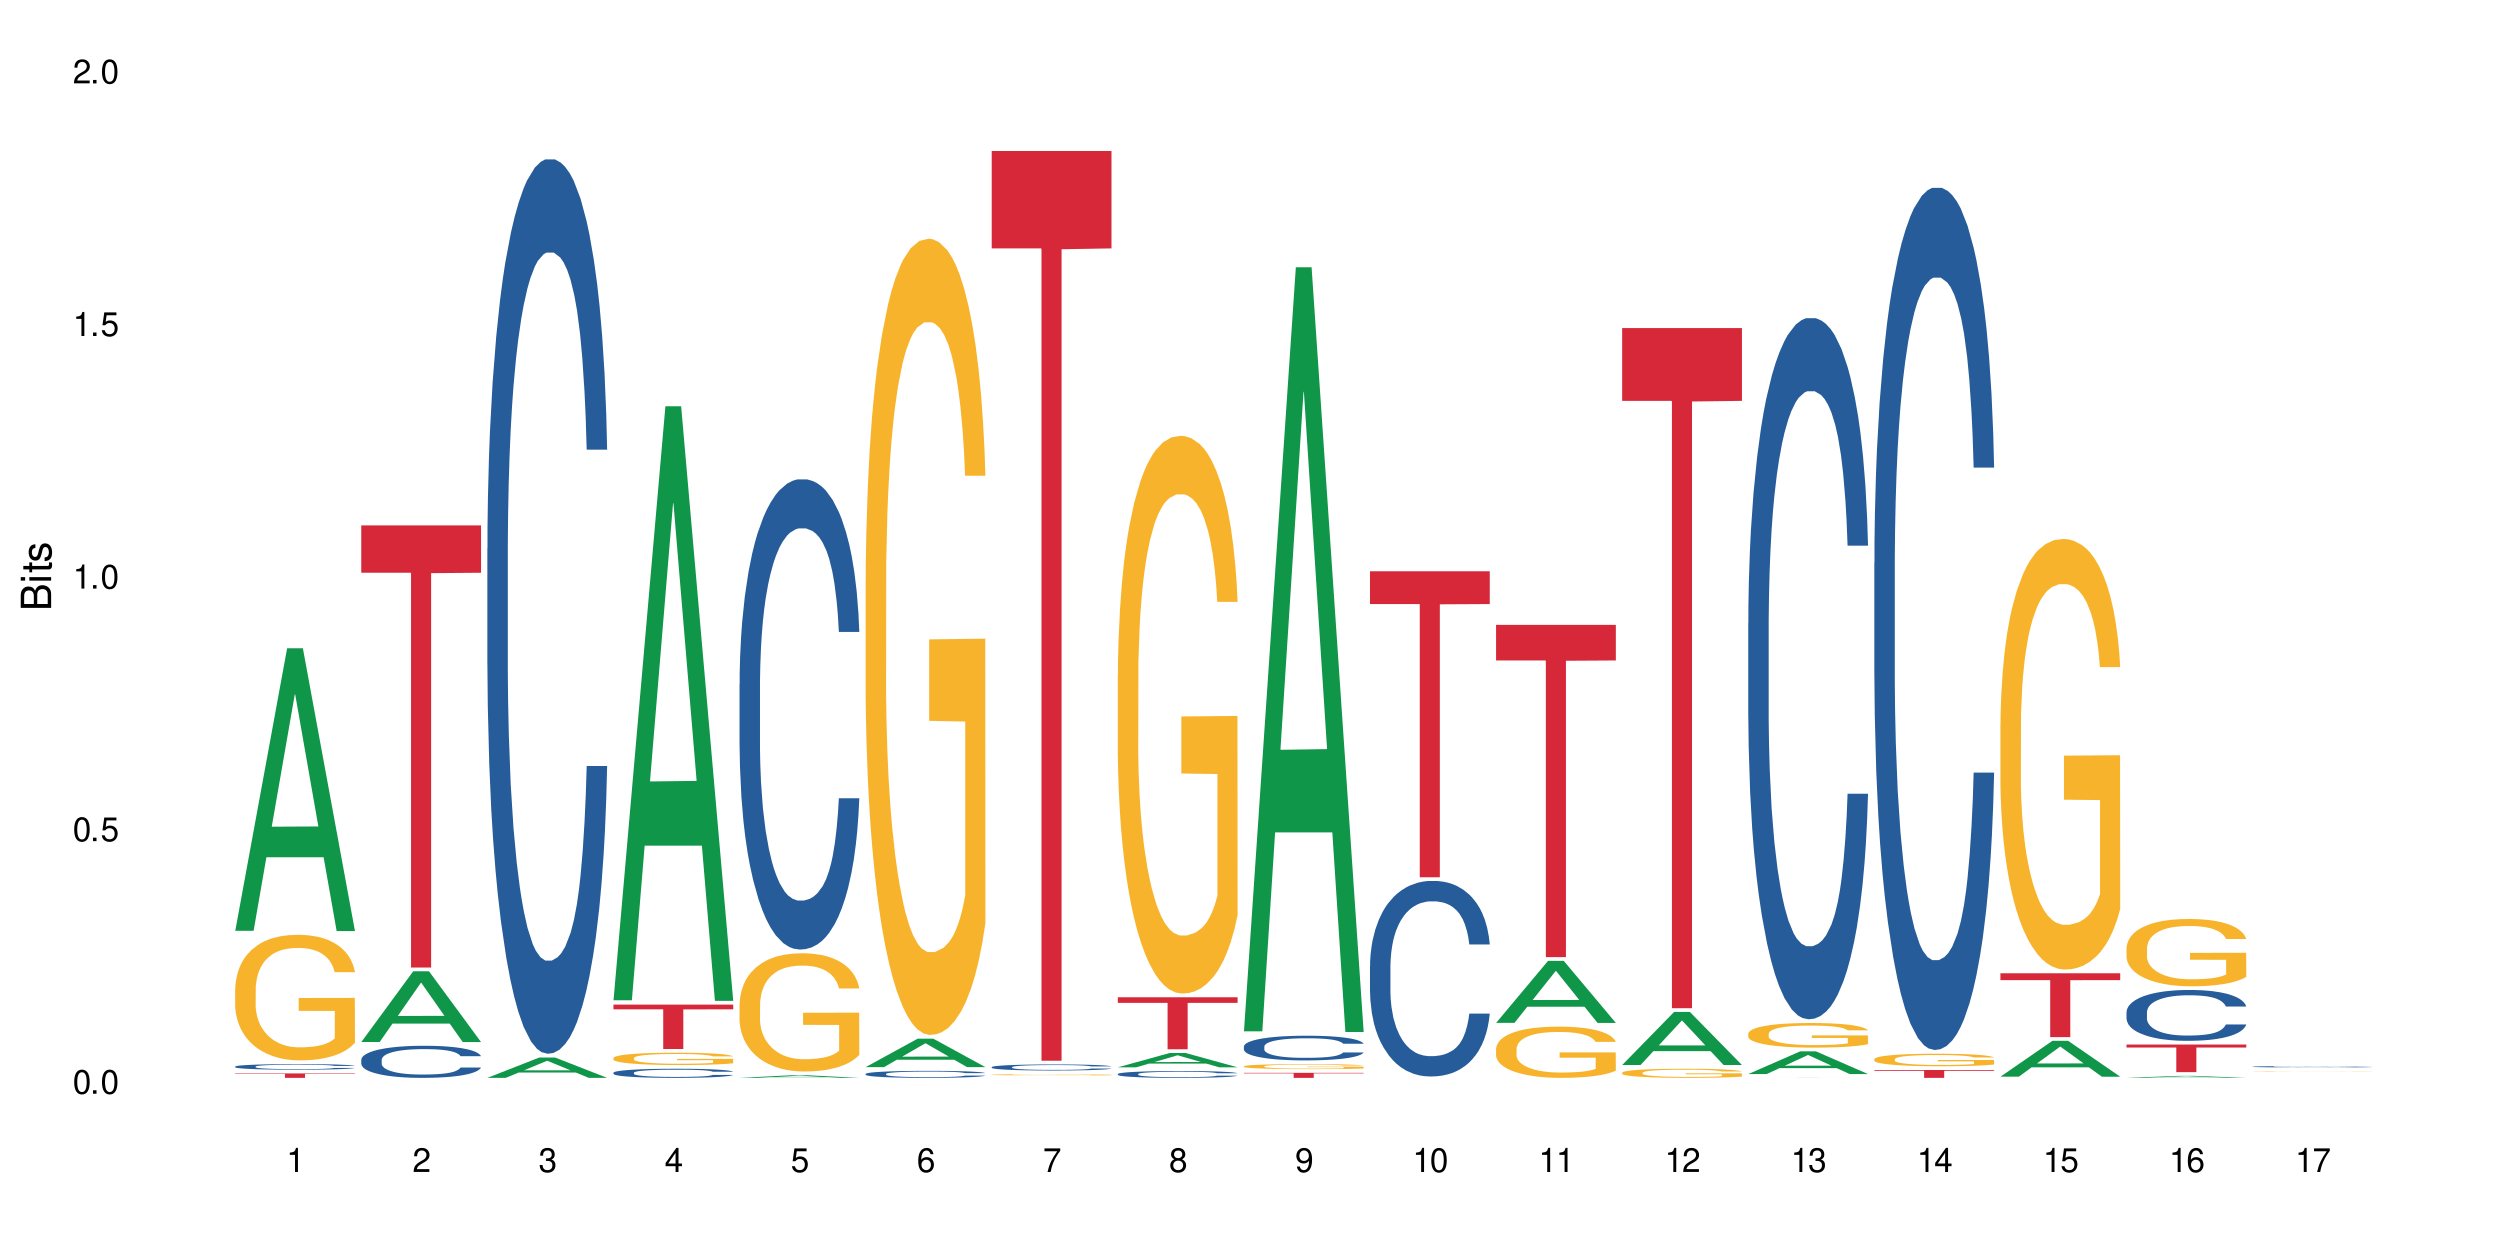 <?xml version="1.0" encoding="UTF-8"?>
<svg xmlns="http://www.w3.org/2000/svg" xmlns:xlink="http://www.w3.org/1999/xlink" width="720" height="360" viewBox="0 0 720 360">
<defs>
<g>
<g id="glyph-0-0">
</g>
<g id="glyph-0-1">
<path d="M 2.641 -6.938 C 2 -6.938 1.422 -6.656 1.078 -6.172 C 0.641 -5.562 0.406 -4.641 0.406 -3.359 C 0.406 -1.016 1.188 0.219 2.641 0.219 C 4.078 0.219 4.859 -1.016 4.859 -3.297 C 4.859 -4.641 4.656 -5.547 4.203 -6.172 C 3.844 -6.656 3.281 -6.938 2.641 -6.938 Z M 2.641 -6.188 C 3.547 -6.188 4 -5.25 4 -3.375 C 4 -1.406 3.562 -0.484 2.625 -0.484 C 1.734 -0.484 1.281 -1.438 1.281 -3.344 C 1.281 -5.25 1.734 -6.188 2.641 -6.188 Z M 2.641 -6.188 "/>
</g>
<g id="glyph-0-2">
<path d="M 1.828 -1 L 0.828 -1 L 0.828 0 L 1.828 0 Z M 1.828 -1 "/>
</g>
<g id="glyph-0-3">
<path d="M 4.562 -6.797 L 1.062 -6.797 L 0.547 -3.094 L 1.328 -3.094 C 1.719 -3.562 2.047 -3.734 2.578 -3.734 C 3.484 -3.734 4.062 -3.109 4.062 -2.094 C 4.062 -1.125 3.484 -0.531 2.578 -0.531 C 1.828 -0.531 1.375 -0.906 1.188 -1.672 L 0.328 -1.672 C 0.453 -1.109 0.547 -0.844 0.75 -0.594 C 1.125 -0.078 1.828 0.219 2.594 0.219 C 3.969 0.219 4.922 -0.781 4.922 -2.219 C 4.922 -3.562 4.031 -4.484 2.719 -4.484 C 2.25 -4.484 1.859 -4.359 1.469 -4.062 L 1.734 -5.969 L 4.562 -5.969 Z M 4.562 -6.797 "/>
</g>
<g id="glyph-0-4">
<path d="M 2.484 -4.938 L 2.484 0 L 3.328 0 L 3.328 -6.938 L 2.766 -6.938 C 2.469 -5.875 2.281 -5.734 0.984 -5.562 L 0.984 -4.938 Z M 2.484 -4.938 "/>
</g>
<g id="glyph-0-5">
<path d="M 4.859 -0.828 L 1.281 -0.828 C 1.359 -1.406 1.672 -1.781 2.5 -2.281 L 3.469 -2.828 C 4.406 -3.344 4.906 -4.062 4.906 -4.906 C 4.906 -5.484 4.672 -6.031 4.266 -6.406 C 3.859 -6.766 3.375 -6.938 2.719 -6.938 C 1.859 -6.938 1.219 -6.625 0.844 -6.031 C 0.609 -5.672 0.5 -5.234 0.484 -4.531 L 1.328 -4.531 C 1.359 -5.016 1.406 -5.281 1.531 -5.516 C 1.75 -5.938 2.188 -6.203 2.703 -6.203 C 3.469 -6.203 4.031 -5.641 4.031 -4.891 C 4.031 -4.344 3.719 -3.859 3.125 -3.516 L 2.234 -3 C 0.812 -2.172 0.406 -1.531 0.328 -0.016 L 4.859 -0.016 Z M 4.859 -0.828 "/>
</g>
<g id="glyph-0-6">
<path d="M 2.125 -3.188 L 2.578 -3.188 C 3.5 -3.188 3.984 -2.766 3.984 -1.922 C 3.984 -1.062 3.469 -0.531 2.594 -0.531 C 1.656 -0.531 1.203 -1 1.156 -2.016 L 0.312 -2.016 C 0.344 -1.453 0.438 -1.094 0.609 -0.781 C 0.953 -0.109 1.625 0.219 2.547 0.219 C 3.953 0.219 4.859 -0.625 4.859 -1.938 C 4.859 -2.828 4.516 -3.297 3.703 -3.594 C 4.344 -3.844 4.656 -4.328 4.656 -5.031 C 4.656 -6.219 3.875 -6.938 2.578 -6.938 C 1.203 -6.938 0.484 -6.172 0.453 -4.703 L 1.297 -4.703 C 1.312 -5.125 1.344 -5.359 1.453 -5.578 C 1.641 -5.969 2.062 -6.203 2.594 -6.203 C 3.344 -6.203 3.797 -5.75 3.797 -5 C 3.797 -4.516 3.609 -4.219 3.25 -4.047 C 3.016 -3.953 2.703 -3.922 2.125 -3.906 Z M 2.125 -3.188 "/>
</g>
<g id="glyph-0-7">
<path d="M 3.141 -1.672 L 3.141 0 L 3.984 0 L 3.984 -1.672 L 4.984 -1.672 L 4.984 -2.438 L 3.984 -2.438 L 3.984 -6.938 L 3.359 -6.938 L 0.266 -2.578 L 0.266 -1.672 Z M 3.141 -2.438 L 1 -2.438 L 3.141 -5.5 Z M 3.141 -2.438 "/>
</g>
<g id="glyph-0-8">
<path d="M 4.781 -5.125 C 4.609 -6.266 3.891 -6.938 2.844 -6.938 C 2.094 -6.938 1.422 -6.578 1.031 -5.953 C 0.594 -5.266 0.406 -4.422 0.406 -3.172 C 0.406 -2 0.578 -1.25 0.984 -0.641 C 1.359 -0.078 1.953 0.219 2.703 0.219 C 3.984 0.219 4.922 -0.75 4.922 -2.094 C 4.922 -3.375 4.062 -4.281 2.844 -4.281 C 2.172 -4.281 1.641 -4.031 1.281 -3.516 C 1.281 -5.234 1.828 -6.188 2.797 -6.188 C 3.391 -6.188 3.797 -5.797 3.938 -5.125 Z M 2.734 -3.531 C 3.547 -3.531 4.062 -2.953 4.062 -2.031 C 4.062 -1.156 3.484 -0.531 2.703 -0.531 C 1.922 -0.531 1.328 -1.188 1.328 -2.078 C 1.328 -2.938 1.906 -3.531 2.734 -3.531 Z M 2.734 -3.531 "/>
</g>
<g id="glyph-0-9">
<path d="M 4.984 -6.797 L 0.438 -6.797 L 0.438 -5.969 L 4.109 -5.969 C 2.5 -3.656 1.828 -2.234 1.328 0 L 2.219 0 C 2.594 -2.172 3.453 -4.047 4.984 -6.094 Z M 4.984 -6.797 "/>
</g>
<g id="glyph-0-10">
<path d="M 3.75 -3.656 C 4.469 -4.094 4.688 -4.438 4.688 -5.078 C 4.688 -6.172 3.844 -6.938 2.641 -6.938 C 1.438 -6.938 0.594 -6.172 0.594 -5.094 C 0.594 -4.438 0.812 -4.094 1.516 -3.656 C 0.734 -3.266 0.359 -2.703 0.359 -1.922 C 0.359 -0.656 1.281 0.219 2.641 0.219 C 3.984 0.219 4.922 -0.656 4.922 -1.922 C 4.922 -2.703 4.531 -3.266 3.75 -3.656 Z M 2.641 -6.188 C 3.359 -6.188 3.812 -5.75 3.812 -5.062 C 3.812 -4.406 3.344 -3.984 2.641 -3.984 C 1.922 -3.984 1.453 -4.406 1.453 -5.078 C 1.453 -5.75 1.922 -6.188 2.641 -6.188 Z M 2.641 -3.266 C 3.484 -3.266 4.062 -2.719 4.062 -1.906 C 4.062 -1.078 3.484 -0.531 2.625 -0.531 C 1.797 -0.531 1.219 -1.094 1.219 -1.906 C 1.219 -2.719 1.781 -3.266 2.641 -3.266 Z M 2.641 -3.266 "/>
</g>
<g id="glyph-0-11">
<path d="M 0.516 -1.578 C 0.672 -0.453 1.406 0.219 2.438 0.219 C 3.188 0.219 3.859 -0.141 4.266 -0.766 C 4.688 -1.453 4.891 -2.297 4.891 -3.547 C 4.891 -4.719 4.703 -5.453 4.312 -6.078 C 3.938 -6.641 3.344 -6.938 2.594 -6.938 C 1.297 -6.938 0.359 -5.969 0.359 -4.625 C 0.359 -3.344 1.234 -2.453 2.453 -2.453 C 3.094 -2.453 3.578 -2.672 4.016 -3.203 C 4 -1.484 3.469 -0.531 2.5 -0.531 C 1.906 -0.531 1.484 -0.906 1.359 -1.578 Z M 2.578 -6.203 C 3.375 -6.203 3.969 -5.531 3.969 -4.641 C 3.969 -3.797 3.391 -3.188 2.547 -3.188 C 1.734 -3.188 1.234 -3.766 1.234 -4.688 C 1.234 -5.562 1.797 -6.203 2.578 -6.203 Z M 2.578 -6.203 "/>
</g>
<g id="glyph-1-0">
</g>
<g id="glyph-1-1">
<path d="M 0 -0.953 L 0 -4.891 C 0 -5.719 -0.234 -6.344 -0.734 -6.797 C -1.188 -7.234 -1.812 -7.469 -2.5 -7.469 C -3.547 -7.469 -4.188 -7 -4.625 -5.875 C -4.984 -6.688 -5.625 -7.094 -6.531 -7.094 C -7.172 -7.094 -7.734 -6.859 -8.141 -6.391 C -8.562 -5.922 -8.75 -5.344 -8.75 -4.5 L -8.75 -0.953 Z M -4.984 -2.062 L -7.766 -2.062 L -7.766 -4.219 C -7.766 -4.844 -7.688 -5.203 -7.453 -5.5 C -7.219 -5.812 -6.859 -5.969 -6.375 -5.969 C -5.891 -5.969 -5.531 -5.812 -5.297 -5.5 C -5.062 -5.203 -4.984 -4.844 -4.984 -4.219 Z M -0.984 -2.062 L -4 -2.062 L -4 -4.781 C -4 -5.766 -3.438 -6.359 -2.484 -6.359 C -1.547 -6.359 -0.984 -5.766 -0.984 -4.781 Z M -0.984 -2.062 "/>
</g>
<g id="glyph-1-2">
<path d="M -6.281 -1.797 L -6.281 -0.797 L 0 -0.797 L 0 -1.797 Z M -8.75 -1.797 L -8.75 -0.797 L -7.484 -0.797 L -7.484 -1.797 Z M -8.75 -1.797 "/>
</g>
<g id="glyph-1-3">
<path d="M -6.281 -3.047 L -6.281 -2.016 L -8.016 -2.016 L -8.016 -1.016 L -6.281 -1.016 L -6.281 -0.172 L -5.469 -0.172 L -5.469 -1.016 L -0.719 -1.016 C -0.078 -1.016 0.281 -1.453 0.281 -2.234 C 0.281 -2.5 0.25 -2.719 0.188 -3.047 L -0.641 -3.047 C -0.609 -2.906 -0.594 -2.766 -0.594 -2.562 C -0.594 -2.141 -0.719 -2.016 -1.156 -2.016 L -5.469 -2.016 L -5.469 -3.047 Z M -6.281 -3.047 "/>
</g>
<g id="glyph-1-4">
<path d="M -4.531 -5.25 C -5.766 -5.25 -6.469 -4.422 -6.469 -2.969 C -6.469 -1.516 -5.719 -0.562 -4.547 -0.562 C -3.562 -0.562 -3.094 -1.062 -2.734 -2.562 L -2.516 -3.484 C -2.344 -4.188 -2.094 -4.469 -1.641 -4.469 C -1.047 -4.469 -0.641 -3.875 -0.641 -3 C -0.641 -2.453 -0.797 -2 -1.062 -1.75 C -1.25 -1.594 -1.422 -1.531 -1.875 -1.469 L -1.875 -0.406 C -0.422 -0.453 0.281 -1.266 0.281 -2.922 C 0.281 -4.5 -0.5 -5.516 -1.719 -5.516 C -2.656 -5.516 -3.172 -4.984 -3.469 -3.734 L -3.703 -2.766 C -3.891 -1.953 -4.156 -1.609 -4.594 -1.609 C -5.188 -1.609 -5.547 -2.125 -5.547 -2.938 C -5.547 -3.75 -5.203 -4.172 -4.531 -4.203 Z M -4.531 -5.25 "/>
</g>
</g>
</defs>
<rect x="-72" y="-36" width="864" height="432" fill="rgb(100%, 100%, 100%)" fill-opacity="1"/>
<path fill-rule="nonzero" fill="rgb(6.275%, 58.824%, 28.235%)" fill-opacity="1" d="M 67.73 268.074 L 67.77 268 L 82.695 186.691 L 87.227 186.691 L 102.23 268.152 L 96.957 268.152 L 93.199 246.887 L 76.723 246.887 L 73.039 268.074 L 67.73 268.074 L 78.309 238.09 L 91.688 238.016 L 85.016 200 L 84.941 199.922 L 84.871 200.152 L 78.273 238.016 L 78.309 238.09 Z M 67.73 268.074 "/>
<path fill-rule="nonzero" fill="rgb(14.51%, 36.078%, 60%)" fill-opacity="1" d="M 67.73 307.164 L 67.773 307.164 L 67.773 307.129 L 67.898 307.074 L 68.195 307 L 68.488 306.953 L 69.246 306.867 L 70.297 306.781 L 71.391 306.719 L 72.191 306.68 L 72.906 306.648 L 74.547 306.594 L 75.598 306.566 L 76.734 306.543 L 78.121 306.516 L 79.133 306.504 L 81.402 306.48 L 83.086 306.469 L 84.391 306.465 L 87.211 306.465 L 88.891 306.469 L 90.113 306.477 L 91.457 306.488 L 92.594 306.504 L 94.57 306.535 L 96.34 306.574 L 97.137 306.598 L 98.402 306.645 L 99.367 306.688 L 100.043 306.727 L 100.797 306.781 L 101.473 306.848 L 101.977 306.922 L 102.23 306.988 L 96.34 306.988 L 96.043 306.93 L 95.707 306.883 L 95.078 306.82 L 94.445 306.777 L 93.562 306.738 L 92.762 306.707 L 91.668 306.68 L 90.703 306.664 L 89.691 306.648 L 88.723 306.641 L 86.875 306.633 L 83.93 306.633 L 82.289 306.648 L 81.402 306.656 L 80.141 306.676 L 79.258 306.695 L 78.207 306.727 L 77.492 306.75 L 76.609 306.789 L 75.977 306.824 L 75.262 306.871 L 74.84 306.91 L 74.461 306.949 L 74.125 307 L 73.875 307.051 L 73.703 307.105 L 73.621 307.156 L 73.621 307.387 L 73.703 307.438 L 73.914 307.5 L 74.461 307.59 L 75.262 307.668 L 76.188 307.73 L 77.07 307.773 L 77.574 307.797 L 78.25 307.82 L 79.301 307.848 L 80.816 307.879 L 81.699 307.891 L 83.043 307.902 L 84.434 307.906 L 86.285 307.906 L 87.926 307.902 L 89.02 307.895 L 90.156 307.883 L 91.711 307.859 L 92.68 307.836 L 93.52 307.805 L 94.152 307.777 L 94.57 307.754 L 95.203 307.707 L 95.707 307.66 L 96.086 307.605 L 96.34 307.559 L 102.23 307.559 L 101.977 307.617 L 101.598 307.672 L 101.219 307.715 L 100.629 307.77 L 99.957 307.812 L 98.988 307.863 L 98.191 307.898 L 97.137 307.938 L 96.172 307.965 L 95.117 307.988 L 93.562 308.02 L 92.551 308.031 L 91.457 308.047 L 90.156 308.059 L 88.516 308.07 L 86.746 308.074 L 83.34 308.074 L 82.035 308.066 L 80.309 308.055 L 78.164 308.027 L 76.609 308 L 75.387 307.973 L 74.336 307.941 L 73.156 307.902 L 71.645 307.836 L 70.719 307.785 L 70.086 307.746 L 69.371 307.688 L 68.867 307.637 L 68.277 307.555 L 67.855 307.449 L 67.73 307.367 Z M 67.73 307.164 "/>
<path fill-rule="nonzero" fill="rgb(96.863%, 70.196%, 16.863%)" fill-opacity="1" d="M 67.73 284.715 L 67.773 284.684 L 67.773 284.02 L 67.941 282.535 L 68.363 280.488 L 68.91 278.801 L 69.496 277.48 L 69.875 276.789 L 70.508 275.797 L 71.055 275.07 L 72.441 273.582 L 74.211 272.195 L 75.176 271.602 L 76.27 271.039 L 77.828 270.414 L 78.543 270.18 L 80.73 269.652 L 83.215 269.324 L 85.949 269.223 L 87.211 269.258 L 88.934 269.387 L 91.289 269.754 L 92.637 270.082 L 93.688 270.414 L 94.781 270.844 L 96.129 271.504 L 97.391 272.297 L 98.402 273.09 L 99.41 274.078 L 100.25 275.137 L 100.965 276.293 L 101.598 277.68 L 101.977 278.836 L 102.23 279.992 L 96.383 279.992 L 96.043 278.836 L 95.664 277.945 L 95.035 276.852 L 94.402 276.062 L 93.773 275.434 L 92.594 274.574 L 91.586 274.047 L 90.324 273.582 L 89.102 273.285 L 87.715 273.09 L 86.875 273.023 L 84.645 273.023 L 82.625 273.254 L 81.445 273.516 L 80.605 273.781 L 79.426 274.277 L 78.711 274.672 L 78.289 274.938 L 77.027 275.961 L 76.188 276.887 L 75.723 277.516 L 75.137 278.504 L 74.715 279.398 L 74.25 280.719 L 74 281.711 L 73.664 283.953 L 73.621 289.902 L 73.746 291.156 L 74 292.512 L 74.336 293.699 L 74.84 294.953 L 75.348 295.91 L 76.23 297.199 L 76.988 298.059 L 77.574 298.621 L 78.711 299.512 L 79.176 299.809 L 80.27 300.402 L 81.402 300.867 L 82.793 301.262 L 83.844 301.461 L 85.527 301.625 L 87.672 301.625 L 90.195 301.43 L 91.797 301.164 L 92.891 300.898 L 93.605 300.668 L 94.488 300.305 L 95.117 299.977 L 95.707 299.613 L 96.422 299.051 L 96.422 291.156 L 86.031 291.121 L 86.031 287.422 L 102.188 287.391 L 102.23 300.305 L 101.344 301.195 L 100.25 302.055 L 99.199 302.715 L 98.105 303.277 L 96.551 303.906 L 95.289 304.301 L 93.352 304.766 L 91.586 305.062 L 89.734 305.258 L 88.094 305.359 L 86.156 305.391 L 84.434 305.324 L 82.582 305.129 L 81.109 304.863 L 79.762 304.531 L 78.418 304.105 L 76.734 303.41 L 75.641 302.848 L 74.504 302.156 L 73.367 301.328 L 72.359 300.438 L 71.688 299.742 L 71.012 298.949 L 70.297 297.961 L 69.625 296.836 L 69.121 295.812 L 68.656 294.656 L 68.32 293.566 L 67.984 292.082 L 67.816 290.891 L 67.73 289.867 Z M 67.73 284.715 "/>
<path fill-rule="nonzero" fill="rgb(83.922%, 15.686%, 22.353%)" fill-opacity="1" d="M 67.73 309.148 L 102.23 309.148 L 102.23 309.285 L 87.852 309.285 L 87.852 310.426 L 82.066 310.426 L 82.066 309.285 L 67.73 309.285 Z M 67.73 309.148 "/>
<path fill-rule="nonzero" fill="rgb(6.275%, 58.824%, 28.235%)" fill-opacity="1" d="M 104.043 300.098 L 104.082 300.078 L 119.008 279.719 L 123.543 279.719 L 138.543 300.117 L 133.273 300.117 L 129.512 294.793 L 113.039 294.793 L 109.352 300.098 L 104.043 300.098 L 114.621 292.59 L 128 292.57 L 121.332 283.051 L 121.258 283.031 L 121.184 283.09 L 114.586 292.57 L 114.621 292.59 Z M 104.043 300.098 "/>
<path fill-rule="nonzero" fill="rgb(14.51%, 36.078%, 60%)" fill-opacity="1" d="M 104.043 305.207 L 104.086 305.199 L 104.086 304.996 L 104.211 304.676 L 104.508 304.27 L 104.801 303.992 L 105.559 303.496 L 106.609 303.012 L 107.703 302.641 L 108.504 302.422 L 109.219 302.254 L 110.859 301.941 L 111.91 301.781 L 113.047 301.637 L 114.438 301.492 L 115.445 301.41 L 117.719 301.273 L 119.398 301.215 L 120.703 301.191 L 123.523 301.191 L 125.207 301.223 L 126.426 301.266 L 127.773 301.332 L 128.91 301.41 L 130.887 301.594 L 132.652 301.832 L 133.453 301.969 L 134.715 302.227 L 135.684 302.48 L 136.355 302.699 L 137.113 303.012 L 137.785 303.395 L 138.289 303.824 L 138.543 304.188 L 132.652 304.188 L 132.359 303.848 L 132.023 303.586 L 131.391 303.242 L 130.758 302.996 L 129.875 302.75 L 129.078 302.59 L 127.984 302.43 L 127.016 302.328 L 126.004 302.254 L 125.039 302.203 L 123.188 302.152 L 121.043 302.152 L 120.242 302.168 L 118.602 302.238 L 117.719 302.297 L 116.457 302.414 L 115.57 302.523 L 114.52 302.691 L 113.805 302.836 L 112.922 303.055 L 112.289 303.25 L 111.574 303.527 L 111.156 303.738 L 110.777 303.977 L 110.438 304.254 L 110.188 304.551 L 110.02 304.863 L 109.934 305.164 L 109.934 306.473 L 110.02 306.777 L 110.23 307.133 L 110.777 307.648 L 111.574 308.094 L 112.5 308.449 L 113.383 308.703 L 113.891 308.82 L 114.562 308.957 L 115.613 309.125 L 117.129 309.293 L 118.012 309.359 L 119.359 309.43 L 120.746 309.461 L 122.598 309.461 L 124.238 309.43 L 125.332 309.387 L 126.469 309.32 L 128.023 309.176 L 128.992 309.039 L 129.832 308.879 L 130.465 308.719 L 130.887 308.586 L 131.516 308.324 L 132.023 308.035 L 132.398 307.738 L 132.652 307.453 L 138.543 307.453 L 138.289 307.789 L 137.91 308.121 L 137.531 308.363 L 136.945 308.66 L 136.27 308.922 L 135.305 309.219 L 134.504 309.41 L 133.453 309.621 L 132.484 309.781 L 131.434 309.926 L 129.875 310.094 L 128.867 310.18 L 127.773 310.254 L 126.469 310.324 L 124.828 310.383 L 123.059 310.414 L 121.418 310.426 L 119.652 310.406 L 118.348 310.375 L 116.625 310.297 L 114.477 310.145 L 112.922 309.984 L 111.703 309.824 L 110.648 309.656 L 109.473 309.43 L 107.957 309.059 L 107.031 308.77 L 106.402 308.535 L 105.684 308.203 L 105.18 307.91 L 104.59 307.438 L 104.172 306.836 L 104.043 306.371 Z M 104.043 305.207 "/>
<path fill-rule="nonzero" fill="rgb(83.922%, 15.686%, 22.353%)" fill-opacity="1" d="M 104.043 151.324 L 138.543 151.324 L 138.543 164.953 L 124.164 165.07 L 124.164 278.648 L 118.379 278.648 L 118.379 165.191 L 118.297 164.953 L 104.043 164.953 Z M 104.043 151.324 "/>
<path fill-rule="nonzero" fill="rgb(6.275%, 58.824%, 28.235%)" fill-opacity="1" d="M 140.359 310.418 L 140.395 310.414 L 155.32 304.562 L 159.855 304.562 L 174.855 310.426 L 169.586 310.426 L 165.828 308.895 L 149.352 308.895 L 145.664 310.418 L 140.359 310.418 L 150.938 308.262 L 164.316 308.254 L 157.645 305.52 L 157.57 305.516 L 157.496 305.531 L 150.898 308.254 L 150.938 308.262 Z M 140.359 310.418 "/>
<path fill-rule="nonzero" fill="rgb(14.51%, 36.078%, 60%)" fill-opacity="1" d="M 140.359 157.984 L 140.398 157.75 L 140.398 152.098 L 140.527 143.152 L 140.82 131.852 L 141.117 124.078 L 141.871 110.188 L 142.926 96.77 L 144.02 86.41 L 144.816 80.285 L 145.531 75.578 L 147.172 66.867 L 148.227 62.395 L 149.359 58.391 L 150.75 54.387 L 151.758 52.035 L 154.031 48.266 L 155.715 46.617 L 157.02 45.91 L 159.836 45.91 L 161.52 46.855 L 162.738 48.031 L 164.086 49.914 L 165.223 52.035 L 167.199 57.215 L 168.965 63.805 L 169.766 67.574 L 171.027 74.871 L 171.996 81.934 L 172.668 88.059 L 173.426 96.77 L 174.098 107.363 L 174.605 119.371 L 174.855 129.496 L 168.965 129.496 L 168.672 120.078 L 168.336 112.777 L 167.703 103.125 L 167.074 96.297 L 166.191 89.469 L 165.391 84.996 L 164.297 80.523 L 163.328 77.695 L 162.32 75.578 L 161.352 74.164 L 159.5 72.754 L 157.355 72.754 L 156.555 73.223 L 154.914 75.105 L 154.031 76.754 L 152.77 80.051 L 151.887 83.113 L 150.832 87.82 L 150.117 91.824 L 149.234 97.945 L 148.605 103.359 L 147.891 111.129 L 147.469 117.016 L 147.09 123.609 L 146.754 131.379 L 146.5 139.621 L 146.332 148.332 L 146.25 156.809 L 146.25 193.301 L 146.332 201.777 L 146.543 211.664 L 147.09 226.027 L 147.891 238.508 L 148.812 248.395 L 149.699 255.457 L 150.203 258.754 L 150.875 262.523 L 151.926 267.23 L 153.441 271.941 L 154.324 273.824 L 155.672 275.707 L 157.059 276.648 L 158.91 276.648 L 160.551 275.707 L 161.645 274.531 L 162.781 272.648 L 164.34 268.645 L 165.305 264.875 L 166.148 260.402 L 166.777 255.93 L 167.199 252.164 L 167.832 244.863 L 168.336 236.859 L 168.715 228.617 L 168.965 220.613 L 174.855 220.613 L 174.605 230.031 L 174.227 239.215 L 173.848 246.043 L 173.258 254.281 L 172.586 261.582 L 171.617 269.82 L 170.816 275.238 L 169.766 281.121 L 168.797 285.598 L 167.746 289.598 L 166.191 294.309 L 165.18 296.66 L 164.086 298.781 L 162.781 300.664 L 161.141 302.312 L 159.375 303.254 L 157.734 303.488 L 155.965 303.02 L 154.664 302.078 L 152.938 299.957 L 150.793 295.719 L 149.234 291.246 L 148.016 286.773 L 146.965 282.062 L 145.785 275.707 L 144.27 265.348 L 143.344 257.344 L 142.715 250.75 L 142 241.566 L 141.492 233.328 L 140.906 220.141 L 140.484 203.426 L 140.359 190.477 Z M 140.359 157.984 "/>
<path fill-rule="nonzero" fill="rgb(6.275%, 58.824%, 28.235%)" fill-opacity="1" d="M 176.672 288.086 L 176.707 287.926 L 191.637 116.996 L 196.168 116.996 L 211.168 288.25 L 205.898 288.25 L 202.141 243.547 L 185.664 243.547 L 181.98 288.086 L 176.672 288.086 L 187.25 225.055 L 200.629 224.895 L 193.957 144.977 L 193.883 144.816 L 193.809 145.297 L 187.211 224.895 L 187.25 225.055 Z M 176.672 288.086 "/>
<path fill-rule="nonzero" fill="rgb(14.51%, 36.078%, 60%)" fill-opacity="1" d="M 176.672 308.941 L 176.715 308.941 L 176.715 308.883 L 176.84 308.789 L 177.133 308.676 L 177.43 308.598 L 178.188 308.457 L 179.238 308.32 L 180.332 308.215 L 181.133 308.152 L 181.848 308.102 L 183.488 308.016 L 184.539 307.969 L 185.676 307.926 L 187.062 307.887 L 188.074 307.863 L 190.344 307.824 L 192.027 307.809 L 193.332 307.801 L 196.152 307.801 L 197.832 307.809 L 199.055 307.82 L 200.398 307.84 L 201.535 307.863 L 203.512 307.914 L 205.281 307.984 L 206.078 308.02 L 207.34 308.094 L 208.309 308.168 L 208.98 308.23 L 209.738 308.32 L 210.414 308.426 L 210.918 308.547 L 211.168 308.652 L 205.281 308.652 L 204.984 308.555 L 204.648 308.48 L 204.02 308.383 L 203.387 308.312 L 202.504 308.242 L 201.703 308.199 L 200.609 308.152 L 199.641 308.125 L 198.633 308.102 L 197.664 308.09 L 195.812 308.074 L 193.668 308.074 L 192.867 308.078 L 191.227 308.098 L 190.344 308.113 L 189.082 308.148 L 188.199 308.18 L 187.148 308.227 L 186.434 308.27 L 185.547 308.332 L 184.918 308.387 L 184.203 308.465 L 183.781 308.523 L 183.402 308.594 L 183.066 308.672 L 182.812 308.754 L 182.645 308.844 L 182.562 308.93 L 182.562 309.301 L 182.645 309.387 L 182.855 309.488 L 183.402 309.637 L 184.203 309.762 L 185.129 309.863 L 186.012 309.934 L 186.516 309.969 L 187.188 310.008 L 188.242 310.055 L 189.754 310.102 L 190.641 310.121 L 191.984 310.141 L 193.375 310.152 L 195.227 310.152 L 196.867 310.141 L 197.961 310.129 L 199.094 310.109 L 200.652 310.07 L 201.621 310.031 L 202.461 309.984 L 203.094 309.941 L 203.512 309.902 L 204.145 309.828 L 204.648 309.746 L 205.027 309.66 L 205.281 309.578 L 211.168 309.578 L 210.918 309.676 L 210.539 309.77 L 210.16 309.84 L 209.57 309.922 L 208.898 309.996 L 207.93 310.082 L 207.133 310.137 L 206.078 310.195 L 205.113 310.242 L 204.059 310.281 L 202.504 310.332 L 201.492 310.355 L 200.398 310.375 L 199.094 310.395 L 197.453 310.414 L 195.688 310.422 L 194.047 310.426 L 192.281 310.418 L 190.977 310.41 L 189.25 310.387 L 187.105 310.344 L 185.547 310.301 L 184.328 310.254 L 183.277 310.207 L 182.098 310.141 L 180.586 310.035 L 179.66 309.953 L 179.027 309.887 L 178.312 309.793 L 177.809 309.711 L 177.219 309.574 L 176.797 309.406 L 176.672 309.273 Z M 176.672 308.941 "/>
<path fill-rule="nonzero" fill="rgb(96.863%, 70.196%, 16.863%)" fill-opacity="1" d="M 176.672 304.699 L 176.715 304.695 L 176.715 304.633 L 176.883 304.484 L 177.305 304.285 L 177.852 304.121 L 178.438 303.992 L 178.816 303.922 L 179.449 303.824 L 179.996 303.754 L 181.383 303.609 L 183.152 303.473 L 184.117 303.414 L 185.211 303.359 L 186.77 303.297 L 187.484 303.273 L 189.672 303.223 L 192.152 303.191 L 194.887 303.18 L 196.152 303.184 L 197.875 303.195 L 200.23 303.23 L 201.578 303.266 L 202.629 303.297 L 203.723 303.34 L 205.07 303.402 L 206.332 303.48 L 207.34 303.559 L 208.352 303.656 L 209.191 303.762 L 209.906 303.875 L 210.539 304.012 L 210.918 304.125 L 211.168 304.238 L 205.32 304.238 L 204.984 304.125 L 204.605 304.035 L 203.977 303.93 L 203.344 303.852 L 202.715 303.789 L 201.535 303.707 L 200.527 303.652 L 199.266 303.609 L 198.043 303.578 L 196.656 303.559 L 195.812 303.555 L 193.586 303.555 L 191.566 303.574 L 190.387 303.602 L 189.547 303.629 L 188.367 303.676 L 187.652 303.715 L 187.23 303.742 L 185.969 303.84 L 185.129 303.934 L 184.664 303.992 L 184.078 304.09 L 183.656 304.18 L 183.191 304.309 L 182.941 304.406 L 182.605 304.625 L 182.562 305.207 L 182.688 305.332 L 182.941 305.465 L 183.277 305.582 L 183.781 305.703 L 184.285 305.797 L 185.172 305.926 L 185.926 306.008 L 186.516 306.062 L 187.652 306.152 L 188.113 306.18 L 189.207 306.238 L 190.344 306.285 L 191.734 306.324 L 192.785 306.344 L 194.469 306.359 L 196.613 306.359 L 199.137 306.34 L 200.734 306.312 L 201.828 306.289 L 202.547 306.266 L 203.43 306.23 L 204.059 306.195 L 204.648 306.16 L 205.363 306.105 L 205.363 305.332 L 194.973 305.328 L 194.973 304.965 L 211.129 304.961 L 211.168 306.23 L 210.285 306.316 L 209.191 306.402 L 208.141 306.465 L 207.047 306.52 L 205.488 306.582 L 204.227 306.621 L 202.293 306.668 L 200.527 306.695 L 198.676 306.715 L 197.035 306.727 L 195.098 306.727 L 193.375 306.723 L 191.523 306.703 L 190.051 306.676 L 188.703 306.645 L 187.359 306.602 L 185.676 306.535 L 184.582 306.48 L 183.445 306.41 L 182.309 306.328 L 181.301 306.242 L 180.625 306.176 L 179.953 306.098 L 179.238 306 L 178.566 305.891 L 178.059 305.789 L 177.598 305.676 L 177.262 305.57 L 176.926 305.422 L 176.758 305.305 L 176.672 305.207 Z M 176.672 304.699 "/>
<path fill-rule="nonzero" fill="rgb(83.922%, 15.686%, 22.353%)" fill-opacity="1" d="M 176.672 289.32 L 211.168 289.32 L 211.168 290.691 L 196.793 290.703 L 196.793 302.109 L 191.008 302.109 L 191.008 290.715 L 190.922 290.691 L 176.672 290.691 Z M 176.672 289.32 "/>
<path fill-rule="nonzero" fill="rgb(6.275%, 58.824%, 28.235%)" fill-opacity="1" d="M 212.984 310.422 L 213.023 310.422 L 227.949 309.668 L 232.484 309.668 L 247.484 310.426 L 242.211 310.426 L 238.453 310.227 L 221.977 310.227 L 218.293 310.422 L 212.984 310.422 L 223.562 310.145 L 236.941 310.145 L 230.27 309.789 L 230.199 309.789 L 230.125 309.793 L 223.527 310.145 L 223.562 310.145 Z M 212.984 310.422 "/>
<path fill-rule="nonzero" fill="rgb(14.51%, 36.078%, 60%)" fill-opacity="1" d="M 212.984 196.98 L 213.027 196.855 L 213.027 193.887 L 213.152 189.18 L 213.449 183.242 L 213.742 179.156 L 214.5 171.855 L 215.551 164.797 L 216.645 159.352 L 217.445 156.137 L 218.16 153.66 L 219.801 149.078 L 220.852 146.727 L 221.988 144.625 L 223.375 142.52 L 224.387 141.281 L 226.66 139.301 L 228.34 138.438 L 229.645 138.062 L 232.465 138.062 L 234.148 138.559 L 235.367 139.18 L 236.715 140.168 L 237.848 141.281 L 239.828 144.004 L 241.594 147.473 L 242.395 149.453 L 243.656 153.289 L 244.621 157 L 245.297 160.219 L 246.055 164.797 L 246.727 170.367 L 247.23 176.68 L 247.484 182.004 L 241.594 182.004 L 241.301 177.051 L 240.961 173.215 L 240.332 168.141 L 239.699 164.551 L 238.816 160.961 L 238.016 158.609 L 236.922 156.258 L 235.957 154.773 L 234.945 153.66 L 233.98 152.918 L 232.129 152.176 L 229.98 152.176 L 229.184 152.422 L 227.543 153.41 L 226.66 154.277 L 225.395 156.012 L 224.512 157.621 L 223.461 160.094 L 222.746 162.199 L 221.863 165.418 L 221.23 168.266 L 220.516 172.348 L 220.094 175.441 L 219.715 178.91 L 219.379 182.992 L 219.129 187.324 L 218.961 191.906 L 218.875 196.359 L 218.875 215.543 L 218.961 220 L 219.168 225.199 L 219.715 232.75 L 220.516 239.309 L 221.441 244.508 L 222.324 248.219 L 222.828 249.953 L 223.504 251.934 L 224.555 254.41 L 226.07 256.883 L 226.953 257.875 L 228.301 258.863 L 229.688 259.359 L 231.539 259.359 L 233.18 258.863 L 234.273 258.246 L 235.41 257.254 L 236.965 255.152 L 237.934 253.172 L 238.773 250.82 L 239.406 248.469 L 239.828 246.488 L 240.457 242.652 L 240.961 238.441 L 241.34 234.109 L 241.594 229.902 L 247.484 229.902 L 247.23 234.852 L 246.852 239.68 L 246.473 243.27 L 245.883 247.602 L 245.211 251.438 L 244.242 255.77 L 243.445 258.617 L 242.395 261.711 L 241.426 264.062 L 240.375 266.168 L 238.816 268.641 L 237.809 269.879 L 236.715 270.992 L 235.41 271.984 L 233.77 272.852 L 232 273.344 L 230.359 273.469 L 228.594 273.223 L 227.289 272.727 L 225.566 271.613 L 223.418 269.387 L 221.863 267.035 L 220.641 264.684 L 219.59 262.207 L 218.414 258.863 L 216.898 253.418 L 215.973 249.211 L 215.34 245.746 L 214.625 240.918 L 214.121 236.586 L 213.531 229.656 L 213.113 220.867 L 212.984 214.059 Z M 212.984 196.98 "/>
<path fill-rule="nonzero" fill="rgb(96.863%, 70.196%, 16.863%)" fill-opacity="1" d="M 212.984 289.125 L 213.027 289.098 L 213.027 288.473 L 213.195 287.074 L 213.617 285.145 L 214.164 283.559 L 214.754 282.316 L 215.133 281.664 L 215.762 280.73 L 216.309 280.047 L 217.699 278.648 L 219.465 277.34 L 220.434 276.781 L 221.527 276.25 L 223.082 275.66 L 223.797 275.441 L 225.984 274.945 L 228.469 274.633 L 231.203 274.543 L 232.465 274.574 L 234.188 274.695 L 236.547 275.039 L 237.891 275.352 L 238.941 275.66 L 240.035 276.066 L 241.383 276.688 L 242.645 277.434 L 243.656 278.18 L 244.664 279.113 L 245.508 280.109 L 246.223 281.195 L 246.852 282.504 L 247.23 283.59 L 247.484 284.68 L 241.637 284.68 L 241.301 283.59 L 240.922 282.75 L 240.289 281.727 L 239.656 280.98 L 239.027 280.387 L 237.848 279.578 L 236.84 279.082 L 235.578 278.648 L 234.355 278.367 L 232.969 278.18 L 232.129 278.117 L 229.898 278.117 L 227.879 278.336 L 226.699 278.586 L 225.859 278.832 L 224.68 279.301 L 223.965 279.672 L 223.547 279.922 L 222.281 280.887 L 221.441 281.758 L 220.98 282.348 L 220.391 283.281 L 219.969 284.121 L 219.508 285.363 L 219.254 286.297 L 218.918 288.41 L 218.875 294.008 L 219 295.191 L 219.254 296.465 L 219.59 297.586 L 220.094 298.766 L 220.602 299.668 L 221.484 300.883 L 222.242 301.691 L 222.828 302.219 L 223.965 303.059 L 224.43 303.34 L 225.523 303.898 L 226.66 304.336 L 228.047 304.707 L 229.098 304.895 L 230.781 305.051 L 232.926 305.051 L 235.449 304.863 L 237.051 304.613 L 238.145 304.367 L 238.859 304.148 L 239.742 303.805 L 240.375 303.496 L 240.961 303.152 L 241.676 302.625 L 241.676 295.191 L 231.285 295.16 L 231.285 291.676 L 247.441 291.645 L 247.484 303.805 L 246.602 304.645 L 245.508 305.453 L 244.453 306.074 L 243.359 306.605 L 241.805 307.195 L 240.543 307.57 L 238.605 308.004 L 236.84 308.285 L 234.988 308.469 L 233.348 308.562 L 231.414 308.594 L 229.688 308.531 L 227.836 308.348 L 226.363 308.098 L 225.02 307.785 L 223.672 307.383 L 221.988 306.73 L 220.895 306.199 L 219.758 305.547 L 218.621 304.77 L 217.613 303.93 L 216.941 303.277 L 216.266 302.531 L 215.551 301.598 L 214.879 300.539 L 214.375 299.574 L 213.91 298.488 L 213.574 297.461 L 213.238 296.062 L 213.07 294.941 L 212.984 293.977 Z M 212.984 289.125 "/>
<path fill-rule="nonzero" fill="rgb(6.275%, 58.824%, 28.235%)" fill-opacity="1" d="M 249.301 307.328 L 249.336 307.32 L 264.262 299.145 L 268.797 299.145 L 283.797 307.336 L 278.527 307.336 L 274.766 305.195 L 258.293 305.195 L 254.605 307.328 L 249.301 307.328 L 259.875 304.312 L 273.258 304.305 L 266.586 300.48 L 266.512 300.473 L 266.438 300.496 L 259.84 304.305 L 259.875 304.312 Z M 249.301 307.328 "/>
<path fill-rule="nonzero" fill="rgb(14.51%, 36.078%, 60%)" fill-opacity="1" d="M 249.301 309.285 L 249.34 309.285 L 249.34 309.238 L 249.469 309.168 L 249.762 309.082 L 250.055 309.02 L 250.812 308.91 L 251.867 308.805 L 252.961 308.727 L 253.758 308.676 L 254.473 308.641 L 256.113 308.57 L 257.168 308.535 L 258.301 308.504 L 259.691 308.473 L 260.699 308.457 L 262.973 308.426 L 264.656 308.414 L 265.957 308.406 L 268.777 308.406 L 270.461 308.414 L 271.68 308.426 L 273.027 308.438 L 274.164 308.457 L 276.141 308.496 L 277.906 308.547 L 278.707 308.578 L 279.969 308.633 L 280.938 308.691 L 281.609 308.738 L 282.367 308.805 L 283.039 308.891 L 283.543 308.984 L 283.797 309.062 L 277.906 309.062 L 277.613 308.988 L 277.277 308.93 L 276.645 308.855 L 276.016 308.801 L 275.129 308.75 L 274.332 308.715 L 273.238 308.68 L 272.27 308.656 L 271.262 308.641 L 270.293 308.629 L 268.441 308.617 L 266.297 308.617 L 265.496 308.621 L 263.855 308.637 L 262.973 308.648 L 261.711 308.676 L 260.828 308.699 L 259.773 308.734 L 259.059 308.766 L 258.176 308.816 L 257.543 308.859 L 256.828 308.918 L 256.41 308.965 L 256.031 309.016 L 255.695 309.078 L 255.441 309.141 L 255.273 309.211 L 255.188 309.277 L 255.188 309.562 L 255.273 309.629 L 255.484 309.707 L 256.031 309.816 L 256.828 309.914 L 257.754 309.992 L 258.641 310.047 L 259.145 310.074 L 259.816 310.105 L 260.867 310.141 L 262.383 310.176 L 263.266 310.191 L 264.613 310.207 L 266 310.215 L 267.852 310.215 L 269.492 310.207 L 270.586 310.199 L 271.723 310.184 L 273.277 310.152 L 274.246 310.121 L 275.09 310.086 L 275.719 310.051 L 276.141 310.023 L 276.77 309.965 L 277.277 309.902 L 277.656 309.84 L 277.906 309.777 L 283.797 309.777 L 283.543 309.848 L 283.164 309.922 L 282.789 309.973 L 282.199 310.039 L 281.523 310.098 L 280.559 310.16 L 279.758 310.203 L 278.707 310.25 L 277.738 310.285 L 276.688 310.316 L 275.129 310.352 L 274.121 310.371 L 273.027 310.387 L 271.723 310.402 L 270.082 310.414 L 268.316 310.422 L 266.676 310.426 L 264.906 310.422 L 263.602 310.414 L 261.879 310.398 L 259.734 310.363 L 258.176 310.328 L 256.957 310.293 L 255.902 310.258 L 254.727 310.207 L 253.211 310.125 L 252.285 310.062 L 251.656 310.012 L 250.941 309.941 L 250.434 309.875 L 249.848 309.773 L 249.426 309.641 L 249.301 309.539 Z M 249.301 309.285 "/>
<path fill-rule="nonzero" fill="rgb(96.863%, 70.196%, 16.863%)" fill-opacity="1" d="M 249.301 166.969 L 249.34 166.762 L 249.34 162.57 L 249.508 153.148 L 249.93 140.164 L 250.477 129.48 L 251.066 121.105 L 251.445 116.707 L 252.074 110.426 L 252.621 105.816 L 254.012 96.391 L 255.777 87.598 L 256.746 83.828 L 257.84 80.266 L 259.395 76.289 L 260.109 74.82 L 262.301 71.469 L 264.781 69.375 L 267.516 68.746 L 268.777 68.957 L 270.504 69.797 L 272.859 72.098 L 274.203 74.191 L 275.258 76.289 L 276.352 79.008 L 277.695 83.199 L 278.957 88.223 L 279.969 93.25 L 280.977 99.535 L 281.82 106.234 L 282.535 113.566 L 283.164 122.359 L 283.543 129.691 L 283.797 137.02 L 277.949 137.02 L 277.613 129.691 L 277.234 124.035 L 276.602 117.125 L 275.973 112.098 L 275.34 108.121 L 274.164 102.676 L 273.152 99.324 L 271.891 96.391 L 270.672 94.508 L 269.281 93.25 L 268.441 92.832 L 266.211 92.832 L 264.191 94.297 L 263.016 95.973 L 262.172 97.648 L 260.996 100.789 L 260.281 103.305 L 259.859 104.98 L 258.598 111.473 L 257.754 117.336 L 257.293 121.312 L 256.703 127.598 L 256.281 133.25 L 255.82 141.629 L 255.566 147.91 L 255.23 162.152 L 255.188 199.848 L 255.316 207.809 L 255.566 216.395 L 255.902 223.934 L 256.41 231.891 L 256.914 237.965 L 257.797 246.133 L 258.555 251.578 L 259.145 255.137 L 260.281 260.793 L 260.742 262.676 L 261.836 266.445 L 262.973 269.379 L 264.359 271.891 L 265.41 273.148 L 267.094 274.195 L 269.242 274.195 L 271.766 272.938 L 273.363 271.266 L 274.457 269.59 L 275.172 268.121 L 276.055 265.82 L 276.688 263.727 L 277.277 261.422 L 277.992 257.859 L 277.992 207.809 L 267.602 207.598 L 267.602 184.141 L 283.754 183.934 L 283.797 265.82 L 282.914 271.473 L 281.82 276.918 L 280.77 281.105 L 279.676 284.668 L 278.117 288.645 L 276.855 291.16 L 274.922 294.09 L 273.152 295.977 L 271.301 297.234 L 269.66 297.859 L 267.727 298.07 L 266 297.652 L 264.148 296.395 L 262.676 294.719 L 261.332 292.625 L 259.984 289.902 L 258.301 285.504 L 257.207 281.945 L 256.074 277.547 L 254.938 272.312 L 253.926 266.656 L 253.254 262.258 L 252.582 257.23 L 251.867 250.949 L 251.191 243.828 L 250.688 237.336 L 250.223 230.008 L 249.887 223.098 L 249.551 213.672 L 249.383 206.133 L 249.301 199.641 Z M 249.301 166.969 "/>
<path fill-rule="nonzero" fill="rgb(14.51%, 36.078%, 60%)" fill-opacity="1" d="M 285.613 307.32 L 285.656 307.32 L 285.656 307.281 L 285.781 307.219 L 286.074 307.145 L 286.371 307.09 L 287.129 306.996 L 288.18 306.906 L 289.273 306.836 L 290.07 306.793 L 290.789 306.762 L 292.43 306.703 L 293.48 306.672 L 294.617 306.645 L 296.004 306.617 L 297.016 306.602 L 299.285 306.574 L 300.969 306.562 L 302.273 306.559 L 305.09 306.559 L 306.773 306.566 L 307.996 306.574 L 309.34 306.586 L 310.477 306.602 L 312.453 306.637 L 314.219 306.68 L 315.02 306.707 L 316.281 306.758 L 317.25 306.805 L 317.922 306.844 L 318.68 306.906 L 319.352 306.977 L 319.859 307.059 L 320.109 307.129 L 314.219 307.129 L 313.926 307.062 L 313.59 307.012 L 312.957 306.949 L 312.328 306.902 L 311.445 306.855 L 310.645 306.824 L 309.551 306.793 L 308.582 306.773 L 307.574 306.762 L 306.605 306.75 L 304.754 306.742 L 302.609 306.742 L 301.809 306.746 L 300.168 306.758 L 299.285 306.77 L 298.023 306.793 L 297.141 306.812 L 296.09 306.844 L 295.371 306.871 L 294.488 306.914 L 293.859 306.949 L 293.145 307.004 L 292.723 307.043 L 292.344 307.086 L 292.008 307.141 L 291.754 307.195 L 291.586 307.254 L 291.504 307.312 L 291.504 307.559 L 291.586 307.617 L 291.797 307.684 L 292.344 307.781 L 293.145 307.867 L 294.07 307.934 L 294.953 307.98 L 295.457 308.004 L 296.129 308.031 L 297.184 308.062 L 298.695 308.094 L 299.578 308.105 L 300.926 308.121 L 302.316 308.125 L 304.164 308.125 L 305.805 308.121 L 306.898 308.113 L 308.035 308.098 L 309.594 308.07 L 310.559 308.047 L 311.402 308.016 L 312.031 307.984 L 312.453 307.961 L 313.086 307.91 L 313.59 307.855 L 313.969 307.801 L 314.219 307.746 L 320.109 307.746 L 319.859 307.809 L 319.48 307.871 L 319.102 307.918 L 318.512 307.973 L 317.84 308.023 L 316.871 308.078 L 316.07 308.117 L 315.02 308.156 L 314.051 308.188 L 313 308.215 L 311.445 308.246 L 310.434 308.262 L 309.34 308.277 L 308.035 308.289 L 306.395 308.301 L 304.629 308.309 L 302.988 308.309 L 301.223 308.305 L 299.918 308.301 L 298.191 308.285 L 296.047 308.254 L 294.488 308.227 L 293.27 308.195 L 292.219 308.164 L 291.039 308.121 L 289.523 308.051 L 288.602 307.996 L 287.969 307.949 L 287.254 307.887 L 286.75 307.832 L 286.16 307.742 L 285.738 307.629 L 285.613 307.543 Z M 285.613 307.32 "/>
<path fill-rule="nonzero" fill="rgb(96.863%, 70.196%, 16.863%)" fill-opacity="1" d="M 285.613 309.527 L 285.656 309.523 L 285.656 309.52 L 285.824 309.504 L 286.242 309.484 L 286.789 309.469 L 287.379 309.457 L 287.758 309.453 L 288.391 309.441 L 288.938 309.434 L 290.324 309.422 L 292.09 309.41 L 293.059 309.402 L 294.152 309.398 L 295.711 309.391 L 296.426 309.391 L 298.613 309.383 L 301.094 309.383 L 303.828 309.379 L 305.09 309.379 L 306.816 309.383 L 309.172 309.387 L 310.52 309.387 L 311.57 309.391 L 312.664 309.395 L 314.012 309.402 L 315.273 309.41 L 316.281 309.418 L 317.293 309.426 L 318.133 309.438 L 318.848 309.445 L 319.48 309.461 L 319.859 309.469 L 320.109 309.48 L 314.262 309.48 L 313.926 309.469 L 313.547 309.461 L 312.918 309.453 L 312.285 309.445 L 311.656 309.438 L 310.477 309.43 L 309.465 309.426 L 308.203 309.422 L 306.984 309.418 L 300.504 309.418 L 299.328 309.422 L 298.484 309.422 L 297.309 309.43 L 296.594 309.43 L 296.172 309.434 L 294.91 309.445 L 294.07 309.453 L 293.605 309.457 L 293.016 309.469 L 292.598 309.477 L 292.133 309.488 L 291.883 309.496 L 291.543 309.52 L 291.504 309.574 L 291.629 309.586 L 291.883 309.598 L 292.219 309.609 L 292.723 309.621 L 293.227 309.629 L 294.109 309.641 L 294.867 309.652 L 295.457 309.656 L 296.594 309.664 L 297.055 309.668 L 298.148 309.672 L 299.285 309.676 L 300.676 309.68 L 301.727 309.684 L 308.078 309.684 L 309.676 309.68 L 310.77 309.676 L 311.484 309.676 L 312.371 309.672 L 313 309.668 L 313.59 309.664 L 314.305 309.66 L 314.305 309.586 L 303.914 309.586 L 303.914 309.551 L 320.07 309.551 L 320.109 309.672 L 319.227 309.68 L 318.133 309.688 L 317.082 309.695 L 315.988 309.699 L 314.43 309.707 L 313.168 309.707 L 311.234 309.715 L 309.465 309.715 L 307.617 309.719 L 302.316 309.719 L 300.465 309.715 L 298.992 309.715 L 296.297 309.707 L 294.617 309.699 L 293.523 309.695 L 291.25 309.68 L 290.242 309.672 L 289.566 309.668 L 288.895 309.66 L 288.18 309.648 L 287.504 309.641 L 287 309.629 L 286.539 309.617 L 286.203 309.609 L 285.863 309.594 L 285.695 309.582 L 285.613 309.574 Z M 285.613 309.527 "/>
<path fill-rule="nonzero" fill="rgb(83.922%, 15.686%, 22.353%)" fill-opacity="1" d="M 285.613 43.496 L 320.109 43.496 L 320.109 71.539 L 305.734 71.785 L 305.734 305.488 L 299.949 305.488 L 299.949 72.031 L 299.863 71.539 L 285.613 71.539 Z M 285.613 43.496 "/>
<path fill-rule="nonzero" fill="rgb(6.275%, 58.824%, 28.235%)" fill-opacity="1" d="M 321.926 307.387 L 321.965 307.383 L 336.891 303.258 L 341.422 303.258 L 356.426 307.391 L 351.152 307.391 L 347.395 306.312 L 330.918 306.312 L 327.234 307.387 L 321.926 307.387 L 332.504 305.867 L 345.883 305.863 L 339.211 303.934 L 339.137 303.93 L 339.066 303.941 L 332.469 305.863 L 332.504 305.867 Z M 321.926 307.387 "/>
<path fill-rule="nonzero" fill="rgb(14.51%, 36.078%, 60%)" fill-opacity="1" d="M 321.926 309.316 L 321.969 309.312 L 321.969 309.27 L 322.094 309.203 L 322.391 309.117 L 322.684 309.059 L 323.441 308.953 L 324.492 308.848 L 325.586 308.77 L 326.387 308.723 L 327.102 308.688 L 328.742 308.621 L 329.793 308.586 L 330.93 308.555 L 332.316 308.527 L 333.328 308.508 L 335.598 308.48 L 337.281 308.469 L 338.586 308.461 L 341.406 308.461 L 343.086 308.469 L 344.309 308.477 L 345.652 308.492 L 346.789 308.508 L 348.766 308.547 L 350.535 308.598 L 351.332 308.625 L 352.598 308.684 L 353.562 308.734 L 354.238 308.781 L 354.992 308.848 L 355.668 308.93 L 356.172 309.02 L 356.426 309.098 L 350.535 309.098 L 350.238 309.027 L 349.902 308.973 L 349.273 308.898 L 348.641 308.844 L 347.758 308.793 L 346.957 308.758 L 345.863 308.727 L 344.898 308.703 L 343.887 308.688 L 342.918 308.676 L 341.07 308.668 L 338.125 308.668 L 336.484 308.684 L 335.598 308.695 L 334.336 308.723 L 333.453 308.746 L 332.402 308.781 L 331.688 308.812 L 330.805 308.859 L 330.172 308.898 L 329.457 308.957 L 329.035 309.004 L 328.656 309.055 L 328.32 309.113 L 328.07 309.176 L 327.898 309.242 L 327.816 309.305 L 327.816 309.586 L 327.898 309.648 L 328.109 309.723 L 328.656 309.836 L 329.457 309.93 L 330.383 310.004 L 331.266 310.059 L 331.77 310.082 L 332.445 310.113 L 333.496 310.148 L 335.012 310.184 L 335.895 310.199 L 337.238 310.211 L 338.629 310.219 L 340.48 310.219 L 342.121 310.211 L 343.215 310.203 L 344.352 310.188 L 345.906 310.16 L 346.875 310.129 L 347.715 310.098 L 348.348 310.062 L 348.766 310.031 L 349.398 309.977 L 349.902 309.918 L 350.281 309.855 L 350.535 309.793 L 356.426 309.793 L 356.172 309.863 L 355.793 309.934 L 355.414 309.988 L 354.824 310.051 L 354.152 310.105 L 353.184 310.168 L 352.387 310.211 L 351.332 310.254 L 350.367 310.289 L 349.312 310.32 L 347.758 310.355 L 346.746 310.371 L 345.652 310.387 L 344.352 310.402 L 342.711 310.414 L 340.941 310.422 L 339.301 310.426 L 337.535 310.422 L 336.23 310.414 L 334.504 310.398 L 332.359 310.363 L 330.805 310.332 L 329.582 310.297 L 328.531 310.262 L 327.352 310.211 L 325.84 310.133 L 324.914 310.074 L 324.281 310.023 L 323.566 309.953 L 323.062 309.891 L 322.473 309.789 L 322.051 309.66 L 321.926 309.562 Z M 321.926 309.316 "/>
<path fill-rule="nonzero" fill="rgb(96.863%, 70.196%, 16.863%)" fill-opacity="1" d="M 321.926 194.309 L 321.969 194.164 L 321.969 191.23 L 322.137 184.629 L 322.559 175.531 L 323.105 168.051 L 323.691 162.184 L 324.07 159.102 L 324.703 154.699 L 325.25 151.473 L 326.637 144.871 L 328.406 138.711 L 329.371 136.07 L 330.465 133.574 L 332.023 130.789 L 332.738 129.762 L 334.926 127.414 L 337.41 125.945 L 340.145 125.508 L 341.406 125.652 L 343.129 126.238 L 345.484 127.855 L 346.832 129.32 L 347.883 130.789 L 348.977 132.695 L 350.324 135.629 L 351.586 139.148 L 352.598 142.672 L 353.605 147.07 L 354.445 151.766 L 355.16 156.902 L 355.793 163.062 L 356.172 168.195 L 356.426 173.332 L 350.578 173.332 L 350.238 168.195 L 349.859 164.234 L 349.23 159.395 L 348.598 155.875 L 347.969 153.086 L 346.789 149.273 L 345.781 146.926 L 344.52 144.871 L 343.297 143.551 L 341.91 142.672 L 341.07 142.379 L 338.84 142.379 L 336.82 143.406 L 335.641 144.578 L 334.801 145.75 L 333.621 147.953 L 332.906 149.711 L 332.484 150.887 L 331.223 155.434 L 330.383 159.543 L 329.918 162.328 L 329.332 166.73 L 328.91 170.691 L 328.445 176.559 L 328.195 180.961 L 327.859 190.938 L 327.816 217.344 L 327.941 222.918 L 328.195 228.934 L 328.531 234.215 L 329.035 239.789 L 329.539 244.043 L 330.426 249.766 L 331.184 253.578 L 331.77 256.07 L 332.906 260.031 L 333.371 261.352 L 334.465 263.992 L 335.598 266.047 L 336.988 267.809 L 338.039 268.688 L 339.723 269.422 L 341.867 269.422 L 344.391 268.543 L 345.992 267.367 L 347.086 266.195 L 347.801 265.168 L 348.684 263.555 L 349.312 262.086 L 349.902 260.473 L 350.617 257.98 L 350.617 222.918 L 340.227 222.77 L 340.227 206.34 L 356.383 206.191 L 356.426 263.555 L 355.539 267.516 L 354.445 271.328 L 353.395 274.262 L 352.301 276.758 L 350.746 279.543 L 349.484 281.305 L 347.547 283.359 L 345.781 284.68 L 343.93 285.559 L 342.289 286 L 340.352 286.145 L 338.629 285.852 L 336.777 284.973 L 335.305 283.797 L 333.957 282.332 L 332.613 280.426 L 330.93 277.344 L 329.836 274.852 L 328.699 271.77 L 327.562 268.102 L 326.555 264.141 L 325.879 261.059 L 325.207 257.539 L 324.492 253.137 L 323.82 248.148 L 323.316 243.602 L 322.852 238.469 L 322.516 233.625 L 322.18 227.023 L 322.012 221.742 L 321.926 217.195 Z M 321.926 194.309 "/>
<path fill-rule="nonzero" fill="rgb(83.922%, 15.686%, 22.353%)" fill-opacity="1" d="M 321.926 287.219 L 356.426 287.219 L 356.426 288.82 L 342.047 288.836 L 342.047 302.188 L 336.262 302.188 L 336.262 288.848 L 336.18 288.82 L 321.926 288.82 Z M 321.926 287.219 "/>
<path fill-rule="nonzero" fill="rgb(6.275%, 58.824%, 28.235%)" fill-opacity="1" d="M 358.238 297.016 L 358.277 296.809 L 373.203 76.977 L 377.738 76.977 L 392.738 297.219 L 387.469 297.219 L 383.707 239.73 L 367.234 239.73 L 363.547 297.016 L 358.238 297.016 L 368.816 215.945 L 382.195 215.738 L 375.527 112.957 L 375.453 112.75 L 375.379 113.371 L 368.781 215.738 L 368.816 215.945 Z M 358.238 297.016 "/>
<path fill-rule="nonzero" fill="rgb(14.51%, 36.078%, 60%)" fill-opacity="1" d="M 358.238 301.383 L 358.281 301.375 L 358.281 301.219 L 358.406 300.973 L 358.703 300.66 L 358.996 300.449 L 359.754 300.066 L 360.805 299.695 L 361.898 299.41 L 362.699 299.242 L 363.414 299.109 L 365.055 298.871 L 366.105 298.746 L 367.242 298.637 L 368.633 298.527 L 369.641 298.461 L 371.914 298.359 L 373.594 298.312 L 374.898 298.293 L 377.719 298.293 L 379.402 298.32 L 380.621 298.352 L 381.969 298.402 L 383.105 298.461 L 385.082 298.605 L 386.848 298.785 L 387.648 298.891 L 388.91 299.09 L 389.875 299.285 L 390.551 299.453 L 391.309 299.695 L 391.98 299.988 L 392.484 300.316 L 392.738 300.598 L 386.848 300.598 L 386.555 300.336 L 386.219 300.137 L 385.586 299.871 L 384.953 299.684 L 384.07 299.492 L 383.273 299.371 L 382.18 299.246 L 381.211 299.168 L 380.199 299.109 L 379.234 299.07 L 377.383 299.031 L 375.238 299.031 L 374.438 299.047 L 372.797 299.098 L 371.914 299.145 L 370.652 299.234 L 369.766 299.316 L 368.715 299.449 L 368 299.559 L 367.117 299.727 L 366.484 299.875 L 365.77 300.09 L 365.352 300.254 L 364.973 300.434 L 364.633 300.648 L 364.383 300.875 L 364.215 301.117 L 364.129 301.352 L 364.129 302.355 L 364.215 302.59 L 364.426 302.863 L 364.973 303.258 L 365.77 303.602 L 366.695 303.875 L 367.578 304.07 L 368.086 304.16 L 368.758 304.266 L 369.809 304.395 L 371.324 304.523 L 372.207 304.578 L 373.555 304.629 L 374.941 304.656 L 376.793 304.656 L 378.434 304.629 L 379.527 304.598 L 380.664 304.543 L 382.219 304.434 L 383.188 304.328 L 384.027 304.207 L 384.66 304.082 L 385.082 303.98 L 385.711 303.777 L 386.219 303.559 L 386.594 303.328 L 386.848 303.109 L 392.738 303.109 L 392.484 303.367 L 392.105 303.621 L 391.727 303.809 L 391.141 304.039 L 390.465 304.238 L 389.5 304.465 L 388.699 304.617 L 387.648 304.777 L 386.68 304.902 L 385.629 305.012 L 384.07 305.141 L 383.062 305.207 L 381.969 305.266 L 380.664 305.316 L 379.023 305.363 L 377.254 305.387 L 375.613 305.395 L 373.848 305.383 L 372.543 305.355 L 370.82 305.297 L 368.672 305.18 L 367.117 305.059 L 365.898 304.934 L 364.844 304.805 L 363.668 304.629 L 362.152 304.344 L 361.227 304.121 L 360.598 303.941 L 359.879 303.688 L 359.375 303.461 L 358.785 303.098 L 358.367 302.637 L 358.238 302.277 Z M 358.238 301.383 "/>
<path fill-rule="nonzero" fill="rgb(96.863%, 70.196%, 16.863%)" fill-opacity="1" d="M 358.238 307.086 L 358.281 307.082 L 358.281 307.059 L 358.449 306.996 L 358.871 306.914 L 359.418 306.848 L 360.008 306.797 L 360.387 306.77 L 361.016 306.73 L 361.562 306.699 L 362.953 306.641 L 364.719 306.586 L 365.688 306.562 L 366.781 306.539 L 368.336 306.516 L 369.051 306.504 L 371.238 306.484 L 373.723 306.469 L 376.457 306.465 L 377.719 306.469 L 379.445 306.473 L 381.801 306.488 L 383.145 306.5 L 384.199 306.516 L 385.293 306.531 L 386.637 306.559 L 387.898 306.59 L 388.91 306.621 L 389.918 306.66 L 390.762 306.703 L 391.477 306.75 L 392.105 306.805 L 392.484 306.852 L 392.738 306.895 L 386.891 306.895 L 386.555 306.852 L 386.176 306.812 L 385.543 306.77 L 384.914 306.738 L 384.281 306.715 L 383.105 306.68 L 382.094 306.66 L 380.832 306.641 L 379.613 306.629 L 378.223 306.621 L 377.383 306.617 L 375.152 306.617 L 373.133 306.629 L 371.953 306.637 L 371.113 306.648 L 369.934 306.668 L 369.219 306.684 L 368.801 306.695 L 367.539 306.734 L 366.695 306.773 L 366.234 306.797 L 365.645 306.836 L 365.223 306.871 L 364.762 306.926 L 364.508 306.965 L 364.172 307.055 L 364.129 307.293 L 364.258 307.34 L 364.508 307.395 L 364.844 307.441 L 365.352 307.492 L 365.855 307.531 L 366.738 307.582 L 367.496 307.617 L 368.086 307.641 L 369.219 307.676 L 369.684 307.688 L 370.777 307.711 L 371.914 307.73 L 373.301 307.746 L 374.352 307.754 L 376.035 307.758 L 378.18 307.758 L 380.707 307.75 L 382.305 307.742 L 383.398 307.73 L 384.113 307.723 L 384.996 307.707 L 385.629 307.691 L 386.219 307.68 L 386.934 307.656 L 386.934 307.34 L 376.539 307.34 L 376.539 307.191 L 392.695 307.191 L 392.738 307.707 L 391.855 307.742 L 390.762 307.777 L 389.707 307.801 L 388.613 307.824 L 387.059 307.852 L 385.797 307.867 L 383.859 307.883 L 382.094 307.895 L 380.242 307.902 L 378.602 307.906 L 376.668 307.91 L 374.941 307.906 L 373.09 307.898 L 371.617 307.887 L 370.273 307.875 L 368.926 307.859 L 367.242 307.832 L 366.148 307.809 L 365.012 307.781 L 363.879 307.746 L 362.867 307.711 L 362.195 307.684 L 361.52 307.652 L 360.805 307.613 L 360.133 307.566 L 359.629 307.527 L 359.164 307.48 L 358.828 307.438 L 358.492 307.379 L 358.324 307.332 L 358.238 307.289 Z M 358.238 307.086 "/>
<path fill-rule="nonzero" fill="rgb(83.922%, 15.686%, 22.353%)" fill-opacity="1" d="M 358.238 308.98 L 392.738 308.98 L 392.738 309.137 L 378.359 309.137 L 378.359 310.426 L 372.574 310.426 L 372.574 309.137 L 358.238 309.137 Z M 358.238 308.98 "/>
<path fill-rule="nonzero" fill="rgb(14.51%, 36.078%, 60%)" fill-opacity="1" d="M 394.555 278.227 L 394.594 278.176 L 394.594 276.941 L 394.723 274.984 L 395.016 272.516 L 395.312 270.816 L 396.066 267.781 L 397.121 264.848 L 398.215 262.582 L 399.012 261.246 L 399.727 260.215 L 401.367 258.312 L 402.422 257.336 L 403.555 256.461 L 404.945 255.586 L 405.953 255.07 L 408.227 254.246 L 409.91 253.887 L 411.215 253.73 L 414.031 253.73 L 415.715 253.938 L 416.934 254.195 L 418.281 254.605 L 419.418 255.07 L 421.395 256.203 L 423.16 257.645 L 423.961 258.465 L 425.223 260.062 L 426.191 261.605 L 426.863 262.945 L 427.621 264.848 L 428.293 267.164 L 428.801 269.789 L 429.051 272 L 423.16 272 L 422.867 269.941 L 422.531 268.348 L 421.898 266.238 L 421.27 264.746 L 420.387 263.254 L 419.586 262.273 L 418.492 261.297 L 417.523 260.68 L 416.516 260.215 L 415.547 259.906 L 413.695 259.598 L 411.551 259.598 L 410.75 259.703 L 409.109 260.113 L 408.227 260.473 L 406.965 261.195 L 406.082 261.863 L 405.027 262.891 L 404.312 263.766 L 403.43 265.105 L 402.801 266.289 L 402.086 267.988 L 401.664 269.273 L 401.285 270.715 L 400.949 272.414 L 400.695 274.215 L 400.527 276.117 L 400.441 277.973 L 400.441 285.949 L 400.527 287.801 L 400.738 289.961 L 401.285 293.102 L 402.086 295.828 L 403.008 297.988 L 403.895 299.531 L 404.398 300.254 L 405.07 301.078 L 406.121 302.105 L 407.637 303.137 L 408.52 303.547 L 409.867 303.957 L 411.254 304.164 L 413.105 304.164 L 414.746 303.957 L 415.84 303.703 L 416.977 303.289 L 418.535 302.414 L 419.5 301.59 L 420.344 300.613 L 420.973 299.637 L 421.395 298.812 L 422.027 297.219 L 422.531 295.469 L 422.91 293.668 L 423.16 291.918 L 429.051 291.918 L 428.801 293.977 L 428.422 295.98 L 428.043 297.477 L 427.453 299.277 L 426.781 300.871 L 425.812 302.672 L 425.012 303.855 L 423.961 305.141 L 422.992 306.121 L 421.941 306.996 L 420.387 308.023 L 419.375 308.539 L 418.281 309.004 L 416.977 309.414 L 415.336 309.773 L 413.57 309.98 L 411.93 310.031 L 410.16 309.93 L 408.859 309.723 L 407.133 309.258 L 404.988 308.332 L 403.43 307.355 L 402.211 306.379 L 401.16 305.348 L 399.98 303.957 L 398.465 301.695 L 397.539 299.945 L 396.91 298.504 L 396.195 296.496 L 395.688 294.695 L 395.102 291.812 L 394.68 288.16 L 394.555 285.328 Z M 394.555 278.227 "/>
<path fill-rule="nonzero" fill="rgb(83.922%, 15.686%, 22.353%)" fill-opacity="1" d="M 394.555 164.531 L 429.051 164.531 L 429.051 173.965 L 414.672 174.047 L 414.672 252.66 L 408.891 252.66 L 408.891 174.133 L 408.805 173.965 L 394.555 173.965 Z M 394.555 164.531 "/>
<path fill-rule="nonzero" fill="rgb(6.275%, 58.824%, 28.235%)" fill-opacity="1" d="M 430.867 294.582 L 430.902 294.566 L 445.832 276.734 L 450.363 276.734 L 465.363 294.598 L 460.094 294.598 L 456.336 289.938 L 439.859 289.938 L 436.176 294.582 L 430.867 294.582 L 441.445 288.008 L 454.824 287.988 L 448.152 279.652 L 448.078 279.637 L 448.004 279.688 L 441.406 287.988 L 441.445 288.008 Z M 430.867 294.582 "/>
<path fill-rule="nonzero" fill="rgb(96.863%, 70.196%, 16.863%)" fill-opacity="1" d="M 430.867 301.992 L 430.91 301.977 L 430.91 301.707 L 431.078 301.102 L 431.5 300.266 L 432.047 299.578 L 432.633 299.039 L 433.012 298.758 L 433.645 298.352 L 434.191 298.055 L 435.578 297.449 L 437.348 296.883 L 438.312 296.641 L 439.406 296.414 L 440.965 296.156 L 441.68 296.062 L 443.867 295.848 L 446.348 295.711 L 449.082 295.672 L 450.348 295.684 L 452.07 295.738 L 454.426 295.887 L 455.773 296.023 L 456.824 296.156 L 457.918 296.332 L 459.266 296.602 L 460.527 296.926 L 461.535 297.246 L 462.547 297.652 L 463.387 298.082 L 464.102 298.555 L 464.734 299.121 L 465.113 299.594 L 465.363 300.062 L 459.516 300.062 L 459.18 299.594 L 458.801 299.227 L 458.172 298.785 L 457.539 298.461 L 456.91 298.203 L 455.73 297.855 L 454.723 297.637 L 453.457 297.449 L 452.238 297.328 L 450.852 297.246 L 450.008 297.223 L 447.781 297.223 L 445.762 297.316 L 444.582 297.422 L 443.742 297.531 L 442.562 297.734 L 441.848 297.895 L 441.426 298.004 L 440.164 298.422 L 439.324 298.797 L 438.859 299.055 L 438.27 299.457 L 437.852 299.82 L 437.387 300.359 L 437.137 300.766 L 436.801 301.68 L 436.758 304.105 L 436.883 304.617 L 437.137 305.168 L 437.473 305.656 L 437.977 306.168 L 438.48 306.559 L 439.367 307.082 L 440.121 307.434 L 440.711 307.664 L 441.848 308.027 L 442.309 308.148 L 443.402 308.391 L 444.539 308.578 L 445.93 308.738 L 446.98 308.82 L 448.664 308.887 L 450.809 308.887 L 453.332 308.809 L 454.93 308.699 L 456.023 308.594 L 456.742 308.496 L 457.625 308.348 L 458.254 308.215 L 458.844 308.066 L 459.559 307.836 L 459.559 304.617 L 449.168 304.605 L 449.168 303.094 L 465.324 303.082 L 465.363 308.348 L 464.48 308.715 L 463.387 309.062 L 462.336 309.332 L 461.242 309.562 L 459.684 309.816 L 458.422 309.98 L 456.488 310.168 L 454.723 310.289 L 452.871 310.371 L 451.23 310.41 L 449.293 310.426 L 447.57 310.398 L 445.719 310.316 L 444.246 310.207 L 442.898 310.074 L 441.555 309.898 L 439.871 309.617 L 438.777 309.387 L 437.641 309.105 L 436.504 308.766 L 435.496 308.402 L 434.82 308.121 L 434.148 307.797 L 433.434 307.395 L 432.762 306.934 L 432.254 306.516 L 431.793 306.047 L 431.457 305.602 L 431.121 304.996 L 430.953 304.508 L 430.867 304.094 Z M 430.867 301.992 "/>
<path fill-rule="nonzero" fill="rgb(83.922%, 15.686%, 22.353%)" fill-opacity="1" d="M 430.867 179.969 L 465.363 179.969 L 465.363 190.211 L 450.988 190.301 L 450.988 275.66 L 445.203 275.66 L 445.203 190.391 L 445.117 190.211 L 430.867 190.211 Z M 430.867 179.969 "/>
<path fill-rule="nonzero" fill="rgb(6.275%, 58.824%, 28.235%)" fill-opacity="1" d="M 467.18 306.715 L 467.219 306.699 L 482.145 291.434 L 486.68 291.434 L 501.68 306.727 L 496.406 306.727 L 492.648 302.734 L 476.172 302.734 L 472.488 306.715 L 467.18 306.715 L 477.758 301.082 L 491.137 301.07 L 484.465 293.93 L 484.395 293.918 L 484.32 293.961 L 477.723 301.07 L 477.758 301.082 Z M 467.18 306.715 "/>
<path fill-rule="nonzero" fill="rgb(96.863%, 70.196%, 16.863%)" fill-opacity="1" d="M 467.18 308.926 L 467.223 308.922 L 467.223 308.875 L 467.391 308.766 L 467.812 308.617 L 468.359 308.496 L 468.949 308.398 L 469.328 308.348 L 469.957 308.277 L 470.504 308.223 L 471.891 308.117 L 473.66 308.016 L 474.629 307.973 L 475.723 307.934 L 477.277 307.887 L 477.992 307.871 L 480.18 307.832 L 482.664 307.809 L 485.398 307.801 L 486.66 307.801 L 488.383 307.812 L 490.738 307.84 L 492.086 307.863 L 493.137 307.887 L 494.23 307.918 L 495.578 307.965 L 496.84 308.023 L 497.852 308.082 L 498.859 308.152 L 499.703 308.23 L 500.418 308.312 L 501.047 308.414 L 501.426 308.496 L 501.68 308.582 L 495.832 308.582 L 495.496 308.496 L 495.117 308.434 L 494.484 308.355 L 493.852 308.297 L 493.223 308.25 L 492.043 308.188 L 491.035 308.148 L 489.773 308.117 L 488.551 308.094 L 487.164 308.082 L 486.324 308.074 L 484.094 308.074 L 482.074 308.094 L 480.895 308.113 L 480.055 308.133 L 478.875 308.168 L 478.16 308.195 L 477.742 308.215 L 476.477 308.289 L 475.637 308.355 L 475.176 308.402 L 474.586 308.473 L 474.164 308.539 L 473.703 308.633 L 473.449 308.707 L 473.113 308.867 L 473.07 309.301 L 473.195 309.391 L 473.449 309.488 L 473.785 309.574 L 474.289 309.668 L 474.797 309.738 L 475.68 309.828 L 476.438 309.891 L 477.023 309.934 L 478.16 309.996 L 478.625 310.02 L 479.719 310.062 L 480.855 310.098 L 482.242 310.125 L 483.293 310.141 L 484.977 310.152 L 487.121 310.152 L 489.645 310.137 L 491.246 310.117 L 492.34 310.098 L 493.055 310.082 L 493.938 310.055 L 494.57 310.031 L 495.156 310.004 L 495.871 309.965 L 495.871 309.391 L 485.48 309.391 L 485.48 309.121 L 501.637 309.117 L 501.68 310.055 L 500.797 310.121 L 499.703 310.184 L 498.648 310.23 L 497.555 310.27 L 496 310.316 L 494.738 310.344 L 492.801 310.379 L 491.035 310.398 L 489.184 310.414 L 487.543 310.422 L 485.609 310.426 L 483.883 310.418 L 482.031 310.406 L 480.559 310.387 L 479.211 310.363 L 477.867 310.332 L 476.184 310.281 L 475.09 310.238 L 473.953 310.191 L 472.816 310.129 L 471.809 310.066 L 471.137 310.016 L 470.461 309.957 L 469.746 309.887 L 469.074 309.805 L 468.57 309.73 L 468.105 309.645 L 467.77 309.566 L 467.434 309.457 L 467.266 309.371 L 467.18 309.297 Z M 467.18 308.926 "/>
<path fill-rule="nonzero" fill="rgb(83.922%, 15.686%, 22.353%)" fill-opacity="1" d="M 467.18 94.48 L 501.68 94.48 L 501.68 115.449 L 487.301 115.633 L 487.301 290.359 L 481.516 290.359 L 481.516 115.816 L 481.434 115.449 L 467.18 115.449 Z M 467.18 94.48 "/>
<path fill-rule="nonzero" fill="rgb(6.275%, 58.824%, 28.235%)" fill-opacity="1" d="M 503.496 309.328 L 503.531 309.324 L 518.457 302.789 L 522.992 302.789 L 537.992 309.336 L 532.723 309.336 L 528.961 307.625 L 512.488 307.625 L 508.801 309.328 L 503.496 309.328 L 514.07 306.922 L 527.449 306.914 L 520.781 303.859 L 520.707 303.852 L 520.633 303.871 L 514.035 306.914 L 514.07 306.922 Z M 503.496 309.328 "/>
<path fill-rule="nonzero" fill="rgb(14.51%, 36.078%, 60%)" fill-opacity="1" d="M 503.496 179.488 L 503.535 179.305 L 503.535 174.875 L 503.664 167.863 L 503.957 159.004 L 504.25 152.91 L 505.008 142.023 L 506.062 131.5 L 507.156 123.379 L 507.953 118.582 L 508.668 114.891 L 510.309 108.062 L 511.363 104.555 L 512.496 101.418 L 513.887 98.277 L 514.895 96.434 L 517.168 93.48 L 518.852 92.188 L 520.152 91.633 L 522.973 91.633 L 524.656 92.371 L 525.875 93.297 L 527.223 94.773 L 528.359 96.434 L 530.336 100.492 L 532.102 105.66 L 532.902 108.613 L 534.164 114.336 L 535.133 119.875 L 535.805 124.672 L 536.562 131.5 L 537.234 139.809 L 537.738 149.219 L 537.992 157.156 L 532.102 157.156 L 531.809 149.773 L 531.473 144.051 L 530.84 136.484 L 530.211 131.133 L 529.324 125.781 L 528.527 122.273 L 527.434 118.766 L 526.465 116.551 L 525.457 114.891 L 524.488 113.781 L 522.637 112.676 L 520.492 112.676 L 519.691 113.043 L 518.051 114.52 L 517.168 115.812 L 515.906 118.398 L 515.023 120.797 L 513.969 124.488 L 513.254 127.625 L 512.371 132.426 L 511.738 136.668 L 511.023 142.762 L 510.605 147.375 L 510.227 152.543 L 509.891 158.633 L 509.637 165.094 L 509.469 171.922 L 509.383 178.566 L 509.383 207.176 L 509.469 213.82 L 509.68 221.57 L 510.227 232.828 L 511.023 242.613 L 511.949 250.363 L 512.832 255.902 L 513.34 258.484 L 514.012 261.438 L 515.062 265.129 L 516.578 268.82 L 517.461 270.297 L 518.809 271.773 L 520.195 272.512 L 522.047 272.512 L 523.688 271.773 L 524.781 270.852 L 525.918 269.375 L 527.473 266.238 L 528.441 263.285 L 529.285 259.777 L 529.914 256.27 L 530.336 253.316 L 530.965 247.594 L 531.473 241.32 L 531.852 234.859 L 532.102 228.586 L 537.992 228.586 L 537.738 235.969 L 537.359 243.164 L 536.984 248.52 L 536.395 254.977 L 535.719 260.699 L 534.754 267.16 L 533.953 271.406 L 532.902 276.02 L 531.934 279.527 L 530.883 282.664 L 529.324 286.355 L 528.316 288.199 L 527.223 289.863 L 525.918 291.34 L 524.277 292.629 L 522.512 293.367 L 520.871 293.555 L 519.102 293.184 L 517.797 292.445 L 516.074 290.785 L 513.93 287.461 L 512.371 283.957 L 511.152 280.449 L 510.098 276.758 L 508.922 271.773 L 507.406 263.652 L 506.48 257.379 L 505.852 252.211 L 505.137 245.012 L 504.629 238.551 L 504.043 228.215 L 503.621 215.109 L 503.496 204.961 Z M 503.496 179.488 "/>
<path fill-rule="nonzero" fill="rgb(96.863%, 70.196%, 16.863%)" fill-opacity="1" d="M 503.496 297.664 L 503.535 297.656 L 503.535 297.527 L 503.703 297.234 L 504.125 296.836 L 504.672 296.504 L 505.262 296.246 L 505.641 296.109 L 506.27 295.914 L 506.816 295.773 L 508.207 295.48 L 509.973 295.207 L 510.941 295.094 L 512.035 294.98 L 513.59 294.859 L 514.305 294.812 L 516.492 294.711 L 518.977 294.645 L 521.711 294.625 L 522.973 294.633 L 524.699 294.656 L 527.055 294.73 L 528.398 294.793 L 529.453 294.859 L 530.547 294.941 L 531.891 295.074 L 533.152 295.227 L 534.164 295.383 L 535.172 295.578 L 536.016 295.785 L 536.73 296.012 L 537.359 296.285 L 537.738 296.512 L 537.992 296.738 L 532.145 296.738 L 531.809 296.512 L 531.43 296.336 L 530.797 296.121 L 530.168 295.965 L 529.535 295.844 L 528.359 295.676 L 527.348 295.57 L 526.086 295.48 L 524.867 295.422 L 523.477 295.383 L 522.637 295.371 L 520.406 295.371 L 518.387 295.414 L 517.211 295.469 L 516.367 295.52 L 515.191 295.617 L 514.477 295.695 L 514.055 295.746 L 512.793 295.945 L 511.949 296.129 L 511.488 296.25 L 510.898 296.445 L 510.477 296.621 L 510.016 296.879 L 509.762 297.074 L 509.426 297.516 L 509.383 298.68 L 509.512 298.926 L 509.762 299.191 L 510.098 299.426 L 510.605 299.672 L 511.109 299.859 L 511.992 300.109 L 512.75 300.277 L 513.34 300.391 L 514.477 300.562 L 514.938 300.621 L 516.031 300.738 L 517.168 300.828 L 518.555 300.906 L 519.605 300.945 L 521.289 300.98 L 523.438 300.98 L 525.961 300.941 L 527.559 300.887 L 528.652 300.836 L 529.367 300.789 L 530.25 300.719 L 530.883 300.656 L 531.473 300.582 L 532.188 300.473 L 532.188 298.926 L 521.797 298.918 L 521.797 298.195 L 537.949 298.188 L 537.992 300.719 L 537.109 300.895 L 536.016 301.062 L 534.965 301.191 L 533.871 301.301 L 532.312 301.426 L 531.051 301.504 L 529.117 301.594 L 527.348 301.652 L 525.496 301.691 L 523.855 301.711 L 521.922 301.719 L 520.195 301.703 L 518.344 301.664 L 516.871 301.613 L 515.527 301.547 L 514.18 301.465 L 512.496 301.328 L 511.402 301.219 L 510.27 301.082 L 509.133 300.922 L 508.121 300.746 L 507.449 300.609 L 506.777 300.453 L 506.062 300.262 L 505.387 300.039 L 504.883 299.84 L 504.418 299.613 L 504.082 299.398 L 503.746 299.105 L 503.578 298.875 L 503.496 298.672 Z M 503.496 297.664 "/>
<path fill-rule="nonzero" fill="rgb(83.922%, 15.686%, 22.353%)" fill-opacity="1" d="M 503.496 310.406 L 537.992 310.406 L 537.992 310.41 L 523.613 310.41 L 523.613 310.426 L 517.828 310.426 L 517.828 310.41 L 503.496 310.41 Z M 503.496 310.406 "/>
<path fill-rule="nonzero" fill="rgb(14.51%, 36.078%, 60%)" fill-opacity="1" d="M 539.809 162.137 L 539.852 161.91 L 539.852 156.461 L 539.977 147.836 L 540.27 136.941 L 540.566 129.453 L 541.324 116.062 L 542.375 103.125 L 543.469 93.137 L 544.266 87.234 L 544.984 82.695 L 546.625 74.297 L 547.676 69.984 L 548.812 66.129 L 550.199 62.27 L 551.211 60 L 553.48 56.367 L 555.164 54.781 L 556.469 54.098 L 559.285 54.098 L 560.969 55.008 L 562.191 56.141 L 563.535 57.957 L 564.672 60 L 566.648 64.992 L 568.414 71.348 L 569.215 74.98 L 570.477 82.016 L 571.445 88.824 L 572.117 94.727 L 572.875 103.125 L 573.547 113.336 L 574.055 124.914 L 574.305 134.672 L 568.414 134.672 L 568.121 125.594 L 567.785 118.559 L 567.152 109.25 L 566.523 102.668 L 565.641 96.086 L 564.84 91.773 L 563.746 87.461 L 562.777 84.738 L 561.77 82.695 L 560.801 81.336 L 558.949 79.973 L 556.805 79.973 L 556.004 80.426 L 554.363 82.242 L 553.48 83.832 L 552.219 87.008 L 551.336 89.961 L 550.285 94.5 L 549.566 98.355 L 548.684 104.258 L 548.055 109.48 L 547.34 116.969 L 546.918 122.645 L 546.539 128.996 L 546.203 136.488 L 545.949 144.434 L 545.781 152.828 L 545.699 161 L 545.699 196.18 L 545.781 204.352 L 545.992 213.883 L 546.539 227.73 L 547.34 239.758 L 548.266 249.289 L 549.148 256.102 L 549.652 259.277 L 550.324 262.91 L 551.379 267.449 L 552.891 271.988 L 553.773 273.805 L 555.121 275.621 L 556.512 276.527 L 558.359 276.527 L 560 275.621 L 561.094 274.484 L 562.23 272.668 L 563.789 268.809 L 564.754 265.18 L 565.598 260.867 L 566.227 256.555 L 566.648 252.922 L 567.281 245.887 L 567.785 238.168 L 568.164 230.227 L 568.414 222.508 L 574.305 222.508 L 574.055 231.586 L 573.676 240.438 L 573.297 247.02 L 572.707 254.965 L 572.035 262 L 571.066 269.945 L 570.266 275.164 L 569.215 280.84 L 568.246 285.152 L 567.195 289.012 L 565.641 293.551 L 564.629 295.82 L 563.535 297.863 L 562.23 299.68 L 560.59 301.266 L 558.824 302.176 L 557.184 302.402 L 555.418 301.949 L 554.113 301.039 L 552.387 298.996 L 550.242 294.91 L 548.684 290.598 L 547.465 286.285 L 546.414 281.746 L 545.234 275.621 L 543.719 265.633 L 542.793 257.914 L 542.164 251.562 L 541.449 242.707 L 540.945 234.766 L 540.355 222.055 L 539.934 205.941 L 539.809 193.457 Z M 539.809 162.137 "/>
<path fill-rule="nonzero" fill="rgb(96.863%, 70.196%, 16.863%)" fill-opacity="1" d="M 539.809 305.02 L 539.852 305.016 L 539.852 304.949 L 540.02 304.801 L 540.438 304.598 L 540.984 304.43 L 541.574 304.297 L 541.953 304.227 L 542.586 304.129 L 543.133 304.059 L 544.52 303.91 L 546.285 303.77 L 547.254 303.711 L 548.348 303.656 L 549.906 303.594 L 550.621 303.57 L 552.809 303.516 L 555.289 303.484 L 558.023 303.473 L 559.285 303.477 L 561.012 303.488 L 563.367 303.527 L 564.715 303.559 L 565.766 303.594 L 566.859 303.637 L 568.207 303.699 L 569.469 303.781 L 570.477 303.859 L 571.488 303.957 L 572.328 304.062 L 573.043 304.18 L 573.676 304.316 L 574.055 304.434 L 574.305 304.547 L 568.457 304.547 L 568.121 304.434 L 567.742 304.344 L 567.113 304.234 L 566.48 304.156 L 565.848 304.094 L 564.672 304.008 L 563.66 303.953 L 562.398 303.91 L 561.18 303.879 L 559.793 303.859 L 558.949 303.852 L 556.719 303.852 L 554.699 303.875 L 553.523 303.902 L 552.68 303.93 L 551.504 303.977 L 550.789 304.016 L 550.367 304.043 L 549.105 304.145 L 548.266 304.238 L 547.801 304.301 L 547.211 304.398 L 546.793 304.488 L 546.328 304.621 L 546.078 304.719 L 545.738 304.941 L 545.699 305.535 L 545.824 305.66 L 546.078 305.797 L 546.414 305.914 L 546.918 306.039 L 547.422 306.137 L 548.305 306.266 L 549.062 306.352 L 549.652 306.406 L 550.789 306.496 L 551.25 306.523 L 552.344 306.582 L 553.48 306.629 L 554.871 306.668 L 555.922 306.688 L 557.605 306.707 L 559.75 306.707 L 562.273 306.688 L 563.871 306.66 L 564.965 306.633 L 565.68 306.609 L 566.566 306.574 L 567.195 306.543 L 567.785 306.504 L 568.5 306.449 L 568.5 305.66 L 558.109 305.656 L 558.109 305.289 L 574.266 305.285 L 574.305 306.574 L 573.422 306.664 L 572.328 306.75 L 571.277 306.816 L 570.184 306.871 L 568.625 306.934 L 567.363 306.973 L 565.43 307.02 L 563.66 307.047 L 561.812 307.066 L 560.172 307.078 L 558.234 307.082 L 556.512 307.074 L 554.66 307.055 L 553.188 307.027 L 551.84 306.996 L 550.492 306.953 L 548.812 306.883 L 547.719 306.828 L 546.582 306.758 L 545.445 306.676 L 544.438 306.586 L 543.762 306.52 L 543.09 306.438 L 542.375 306.34 L 541.699 306.227 L 541.195 306.125 L 540.734 306.012 L 540.398 305.902 L 540.059 305.754 L 539.891 305.637 L 539.809 305.531 Z M 539.809 305.02 "/>
<path fill-rule="nonzero" fill="rgb(83.922%, 15.686%, 22.353%)" fill-opacity="1" d="M 539.809 308.152 L 574.305 308.152 L 574.305 308.398 L 559.93 308.398 L 559.93 310.426 L 554.145 310.426 L 554.145 308.402 L 554.059 308.398 L 539.809 308.398 Z M 539.809 308.152 "/>
<path fill-rule="nonzero" fill="rgb(6.275%, 58.824%, 28.235%)" fill-opacity="1" d="M 576.121 310.078 L 576.16 310.07 L 591.086 299.758 L 595.617 299.758 L 610.621 310.09 L 605.348 310.09 L 601.59 307.391 L 585.113 307.391 L 581.43 310.078 L 576.121 310.078 L 586.699 306.277 L 600.078 306.266 L 593.406 301.445 L 593.332 301.438 L 593.262 301.465 L 586.664 306.266 L 586.699 306.277 Z M 576.121 310.078 "/>
<path fill-rule="nonzero" fill="rgb(96.863%, 70.196%, 16.863%)" fill-opacity="1" d="M 576.121 208.336 L 576.164 208.223 L 576.164 205.957 L 576.332 200.859 L 576.754 193.836 L 577.301 188.062 L 577.887 183.531 L 578.266 181.152 L 578.898 177.754 L 579.445 175.262 L 580.832 170.168 L 582.602 165.41 L 583.566 163.371 L 584.66 161.445 L 586.219 159.293 L 586.934 158.5 L 589.121 156.688 L 591.602 155.555 L 594.34 155.215 L 595.602 155.328 L 597.324 155.781 L 599.68 157.027 L 601.027 158.16 L 602.078 159.293 L 603.172 160.766 L 604.52 163.031 L 605.781 165.75 L 606.789 168.469 L 607.801 171.867 L 608.641 175.488 L 609.355 179.453 L 609.988 184.211 L 610.367 188.176 L 610.621 192.141 L 604.773 192.141 L 604.434 188.176 L 604.055 185.117 L 603.426 181.379 L 602.793 178.66 L 602.164 176.508 L 600.984 173.562 L 599.977 171.754 L 598.715 170.168 L 597.492 169.148 L 596.105 168.469 L 595.262 168.242 L 593.035 168.242 L 591.016 169.035 L 589.836 169.941 L 588.996 170.848 L 587.816 172.547 L 587.102 173.902 L 586.68 174.809 L 585.418 178.32 L 584.578 181.492 L 584.113 183.645 L 583.527 187.043 L 583.105 190.102 L 582.641 194.629 L 582.391 198.027 L 582.055 205.73 L 582.012 226.117 L 582.137 230.422 L 582.391 235.062 L 582.727 239.141 L 583.23 243.445 L 583.734 246.73 L 584.621 251.148 L 585.379 254.094 L 585.965 256.016 L 587.102 259.074 L 587.566 260.094 L 588.66 262.133 L 589.793 263.719 L 591.184 265.078 L 592.234 265.758 L 593.918 266.324 L 596.062 266.324 L 598.586 265.645 L 600.188 264.738 L 601.281 263.832 L 601.996 263.039 L 602.879 261.793 L 603.508 260.66 L 604.098 259.414 L 604.812 257.488 L 604.812 230.422 L 594.422 230.309 L 594.422 217.621 L 610.578 217.508 L 610.621 261.793 L 609.734 264.852 L 608.641 267.797 L 607.59 270.062 L 606.496 271.988 L 604.941 274.141 L 603.68 275.496 L 601.742 277.082 L 599.977 278.102 L 598.125 278.781 L 596.484 279.121 L 594.547 279.234 L 592.824 279.008 L 590.973 278.328 L 589.5 277.422 L 588.152 276.289 L 586.809 274.816 L 585.125 272.441 L 584.031 270.516 L 582.895 268.137 L 581.758 265.305 L 580.75 262.246 L 580.074 259.867 L 579.402 257.148 L 578.688 253.754 L 578.016 249.902 L 577.512 246.391 L 577.047 242.426 L 576.711 238.688 L 576.375 233.594 L 576.207 229.516 L 576.121 226.004 Z M 576.121 208.336 "/>
<path fill-rule="nonzero" fill="rgb(83.922%, 15.686%, 22.353%)" fill-opacity="1" d="M 576.121 280.309 L 610.621 280.309 L 610.621 282.273 L 596.242 282.293 L 596.242 298.688 L 590.457 298.688 L 590.457 282.309 L 590.375 282.273 L 576.121 282.273 Z M 576.121 280.309 "/>
<path fill-rule="nonzero" fill="rgb(6.275%, 58.824%, 28.235%)" fill-opacity="1" d="M 612.434 310.422 L 612.473 310.422 L 627.398 309.848 L 631.934 309.848 L 646.934 310.426 L 641.664 310.426 L 637.902 310.273 L 621.43 310.273 L 617.742 310.422 L 612.434 310.422 L 623.012 310.211 L 636.391 310.211 L 629.723 309.941 L 629.574 309.941 L 622.977 310.211 L 623.012 310.211 Z M 612.434 310.422 "/>
<path fill-rule="nonzero" fill="rgb(14.51%, 36.078%, 60%)" fill-opacity="1" d="M 612.434 291.492 L 612.477 291.48 L 612.477 291.156 L 612.602 290.648 L 612.898 290.008 L 613.191 289.566 L 613.949 288.777 L 615 288.016 L 616.094 287.426 L 616.895 287.078 L 617.609 286.812 L 619.25 286.316 L 620.301 286.062 L 621.438 285.836 L 622.828 285.605 L 623.836 285.473 L 626.109 285.258 L 627.789 285.164 L 629.094 285.125 L 631.914 285.125 L 633.598 285.18 L 634.816 285.246 L 636.164 285.352 L 637.301 285.473 L 639.277 285.766 L 641.043 286.141 L 641.844 286.355 L 643.105 286.77 L 644.07 287.172 L 644.746 287.52 L 645.504 288.016 L 646.176 288.617 L 646.68 289.297 L 646.934 289.875 L 641.043 289.875 L 640.75 289.34 L 640.41 288.926 L 639.781 288.375 L 639.148 287.988 L 638.266 287.602 L 637.469 287.344 L 636.375 287.09 L 635.406 286.93 L 634.395 286.812 L 633.43 286.73 L 631.578 286.648 L 629.43 286.648 L 628.633 286.676 L 626.992 286.785 L 626.109 286.879 L 624.848 287.066 L 623.961 287.238 L 622.91 287.508 L 622.195 287.734 L 621.312 288.082 L 620.68 288.391 L 619.965 288.832 L 619.547 289.164 L 619.168 289.539 L 618.828 289.98 L 618.578 290.449 L 618.41 290.945 L 618.324 291.426 L 618.324 293.5 L 618.41 293.98 L 618.621 294.543 L 619.168 295.359 L 619.965 296.066 L 620.891 296.629 L 621.773 297.031 L 622.281 297.219 L 622.953 297.434 L 624.004 297.699 L 625.52 297.969 L 626.402 298.074 L 627.75 298.18 L 629.137 298.234 L 630.988 298.234 L 632.629 298.18 L 633.723 298.113 L 634.859 298.008 L 636.414 297.781 L 637.383 297.566 L 638.223 297.312 L 638.855 297.059 L 639.277 296.844 L 639.906 296.43 L 640.41 295.973 L 640.789 295.504 L 641.043 295.051 L 646.934 295.051 L 646.68 295.586 L 646.301 296.109 L 645.922 296.496 L 645.336 296.965 L 644.66 297.379 L 643.695 297.848 L 642.895 298.152 L 641.844 298.488 L 640.875 298.742 L 639.824 298.969 L 638.266 299.238 L 637.258 299.371 L 636.164 299.492 L 634.859 299.598 L 633.219 299.691 L 631.449 299.746 L 629.809 299.758 L 628.043 299.734 L 626.738 299.68 L 625.016 299.559 L 622.867 299.316 L 621.312 299.062 L 620.094 298.809 L 619.039 298.543 L 617.863 298.18 L 616.348 297.594 L 615.422 297.137 L 614.793 296.762 L 614.074 296.242 L 613.57 295.773 L 612.98 295.023 L 612.562 294.074 L 612.434 293.34 Z M 612.434 291.492 "/>
<path fill-rule="nonzero" fill="rgb(96.863%, 70.196%, 16.863%)" fill-opacity="1" d="M 612.434 272.973 L 612.477 272.953 L 612.477 272.598 L 612.645 271.801 L 613.066 270.703 L 613.613 269.801 L 614.203 269.094 L 614.582 268.723 L 615.211 268.191 L 615.758 267.801 L 617.148 267.004 L 618.914 266.262 L 619.883 265.941 L 620.977 265.641 L 622.531 265.305 L 623.246 265.18 L 625.434 264.898 L 627.918 264.723 L 630.652 264.668 L 631.914 264.688 L 633.641 264.758 L 635.996 264.953 L 637.34 265.129 L 638.395 265.305 L 639.488 265.535 L 640.832 265.891 L 642.094 266.312 L 643.105 266.738 L 644.113 267.27 L 644.957 267.836 L 645.672 268.457 L 646.301 269.199 L 646.68 269.82 L 646.934 270.438 L 641.086 270.438 L 640.75 269.82 L 640.371 269.34 L 639.738 268.758 L 639.109 268.332 L 638.477 267.996 L 637.301 267.535 L 636.289 267.254 L 635.027 267.004 L 633.809 266.844 L 632.418 266.738 L 631.578 266.703 L 629.348 266.703 L 627.328 266.828 L 626.148 266.969 L 625.309 267.109 L 624.129 267.375 L 623.414 267.59 L 622.996 267.73 L 621.734 268.281 L 620.891 268.773 L 620.43 269.113 L 619.84 269.645 L 619.418 270.121 L 618.957 270.828 L 618.703 271.359 L 618.367 272.562 L 618.324 275.75 L 618.453 276.422 L 618.703 277.148 L 619.039 277.785 L 619.547 278.457 L 620.051 278.973 L 620.934 279.664 L 621.691 280.121 L 622.281 280.426 L 623.414 280.902 L 623.879 281.062 L 624.973 281.379 L 626.109 281.629 L 627.496 281.84 L 628.547 281.945 L 630.23 282.035 L 632.375 282.035 L 634.902 281.93 L 636.5 281.785 L 637.594 281.645 L 638.309 281.523 L 639.191 281.328 L 639.824 281.148 L 640.41 280.953 L 641.129 280.652 L 641.129 276.422 L 630.734 276.406 L 630.734 274.422 L 646.891 274.406 L 646.934 281.328 L 646.051 281.805 L 644.957 282.266 L 643.902 282.617 L 642.809 282.922 L 641.254 283.258 L 639.992 283.469 L 638.055 283.715 L 636.289 283.875 L 634.438 283.98 L 632.797 284.035 L 630.863 284.055 L 629.137 284.02 L 627.285 283.91 L 625.812 283.77 L 624.469 283.594 L 623.121 283.363 L 621.438 282.992 L 620.344 282.691 L 619.207 282.316 L 618.074 281.875 L 617.062 281.398 L 616.391 281.027 L 615.715 280.602 L 615 280.07 L 614.328 279.469 L 613.824 278.918 L 613.359 278.301 L 613.023 277.715 L 612.688 276.918 L 612.52 276.281 L 612.434 275.734 Z M 612.434 272.973 "/>
<path fill-rule="nonzero" fill="rgb(83.922%, 15.686%, 22.353%)" fill-opacity="1" d="M 612.434 300.832 L 646.934 300.832 L 646.934 301.684 L 632.555 301.688 L 632.555 308.777 L 626.77 308.777 L 626.77 301.695 L 626.688 301.684 L 612.434 301.684 Z M 612.434 300.832 "/>
<path fill-rule="nonzero" fill="rgb(14.51%, 36.078%, 60%)" fill-opacity="1" d="M 648.75 307.203 L 648.789 307.203 L 648.789 307.195 L 648.918 307.184 L 649.211 307.164 L 649.508 307.152 L 650.262 307.133 L 651.316 307.113 L 652.41 307.098 L 653.207 307.086 L 653.922 307.078 L 655.562 307.066 L 656.617 307.059 L 657.75 307.055 L 659.141 307.047 L 660.148 307.043 L 662.422 307.039 L 664.105 307.035 L 669.91 307.035 L 671.129 307.039 L 672.477 307.039 L 673.613 307.043 L 675.59 307.051 L 677.355 307.062 L 678.156 307.066 L 679.418 307.078 L 680.387 307.09 L 681.059 307.098 L 681.816 307.113 L 682.488 307.129 L 682.996 307.145 L 683.246 307.16 L 677.355 307.16 L 677.062 307.148 L 676.727 307.137 L 676.094 307.121 L 675.465 307.113 L 674.582 307.102 L 673.781 307.094 L 672.688 307.086 L 671.719 307.082 L 670.711 307.078 L 669.742 307.078 L 667.891 307.074 L 665.746 307.074 L 664.945 307.078 L 663.305 307.078 L 662.422 307.082 L 661.16 307.086 L 660.277 307.09 L 659.223 307.098 L 658.508 307.105 L 657.625 307.113 L 656.996 307.121 L 656.281 307.133 L 655.859 307.145 L 655.48 307.152 L 655.145 307.164 L 654.891 307.176 L 654.723 307.191 L 654.637 307.203 L 654.637 307.258 L 654.723 307.273 L 654.934 307.285 L 655.48 307.309 L 656.281 307.328 L 657.203 307.344 L 658.09 307.352 L 658.594 307.359 L 659.266 307.363 L 660.316 307.371 L 661.832 307.379 L 662.715 307.383 L 664.062 307.383 L 665.449 307.387 L 667.301 307.387 L 668.941 307.383 L 670.035 307.383 L 671.172 307.379 L 672.73 307.375 L 673.695 307.367 L 674.539 307.359 L 675.168 307.355 L 676.223 307.336 L 676.727 307.324 L 677.105 307.312 L 677.355 307.301 L 683.246 307.301 L 682.996 307.316 L 682.238 307.34 L 681.648 307.352 L 680.977 307.363 L 680.008 307.375 L 679.207 307.383 L 678.156 307.391 L 677.188 307.398 L 676.137 307.406 L 674.582 307.41 L 673.57 307.414 L 672.477 307.418 L 671.172 307.422 L 669.531 307.426 L 663.051 307.426 L 661.328 307.422 L 659.184 307.414 L 657.625 307.406 L 656.406 307.402 L 655.355 307.395 L 654.176 307.383 L 652.66 307.367 L 651.734 307.355 L 651.105 307.348 L 650.391 307.332 L 649.883 307.32 L 649.297 307.301 L 648.875 307.273 L 648.75 307.254 Z M 648.75 307.203 "/>
<path fill-rule="nonzero" fill="rgb(96.863%, 70.196%, 16.863%)" fill-opacity="1" d="M 648.75 308.547 L 648.789 308.547 L 648.961 308.539 L 649.379 308.535 L 649.926 308.527 L 650.516 308.523 L 650.895 308.523 L 651.523 308.52 L 652.074 308.516 L 653.461 308.512 L 655.227 308.508 L 656.195 308.504 L 657.289 308.504 L 658.844 308.5 L 664.23 308.5 L 666.965 308.496 L 668.227 308.5 L 674.707 308.5 L 675.801 308.504 L 677.145 308.504 L 678.41 308.508 L 679.418 308.512 L 680.43 308.512 L 681.27 308.516 L 681.984 308.52 L 682.617 308.523 L 682.996 308.527 L 683.246 308.531 L 677.398 308.531 L 677.062 308.527 L 676.684 308.527 L 676.051 308.523 L 675.422 308.52 L 674.789 308.52 L 673.613 308.516 L 672.602 308.512 L 661.621 308.512 L 660.445 308.516 L 659.309 308.516 L 658.047 308.52 L 657.203 308.523 L 656.742 308.523 L 656.152 308.527 L 655.734 308.531 L 655.27 308.535 L 655.016 308.539 L 654.68 308.547 L 654.637 308.562 L 654.766 308.566 L 655.016 308.574 L 655.355 308.574 L 656.363 308.582 L 657.246 308.586 L 658.004 308.59 L 658.594 308.59 L 659.73 308.594 L 660.191 308.594 L 661.285 308.598 L 662.422 308.598 L 663.809 308.602 L 672.812 308.602 L 673.906 308.598 L 676.137 308.598 L 676.727 308.594 L 677.441 308.594 L 677.441 308.566 L 667.051 308.566 L 667.051 308.555 L 683.203 308.555 L 683.246 308.598 L 682.363 308.602 L 681.27 308.602 L 680.219 308.605 L 679.125 308.605 L 677.566 308.609 L 676.305 308.609 L 674.371 308.613 L 662.129 308.613 L 660.781 308.609 L 659.434 308.609 L 657.75 308.605 L 656.656 308.605 L 655.523 308.602 L 654.387 308.602 L 653.375 308.598 L 652.703 308.594 L 652.031 308.594 L 651.316 308.59 L 650.641 308.586 L 650.137 308.582 L 649.676 308.578 L 649.336 308.574 L 649 308.57 L 648.832 308.566 L 648.75 308.562 Z M 648.75 308.547 "/>
<g fill="rgb(0%, 0%, 0%)" fill-opacity="1">
<use xlink:href="#glyph-0-1" x="20.965" y="314.993"/>
<use xlink:href="#glyph-0-2" x="25.965" y="314.993"/>
<use xlink:href="#glyph-0-1" x="28.965" y="314.993"/>
</g>
<g fill="rgb(0%, 0%, 0%)" fill-opacity="1">
<use xlink:href="#glyph-0-1" x="20.965" y="242.251"/>
<use xlink:href="#glyph-0-2" x="25.965" y="242.251"/>
<use xlink:href="#glyph-0-3" x="28.965" y="242.251"/>
</g>
<g fill="rgb(0%, 0%, 0%)" fill-opacity="1">
<use xlink:href="#glyph-0-4" x="20.965" y="169.509"/>
<use xlink:href="#glyph-0-2" x="25.965" y="169.509"/>
<use xlink:href="#glyph-0-1" x="28.965" y="169.509"/>
</g>
<g fill="rgb(0%, 0%, 0%)" fill-opacity="1">
<use xlink:href="#glyph-0-4" x="20.965" y="96.767"/>
<use xlink:href="#glyph-0-2" x="25.965" y="96.767"/>
<use xlink:href="#glyph-0-3" x="28.965" y="96.767"/>
</g>
<g fill="rgb(0%, 0%, 0%)" fill-opacity="1">
<use xlink:href="#glyph-0-5" x="20.965" y="24.024"/>
<use xlink:href="#glyph-0-2" x="25.965" y="24.024"/>
<use xlink:href="#glyph-0-1" x="28.965" y="24.024"/>
</g>
<g fill="rgb(0%, 0%, 0%)" fill-opacity="1">
<use xlink:href="#glyph-0-4" x="82.48" y="337.532"/>
</g>
<g fill="rgb(0%, 0%, 0%)" fill-opacity="1">
<use xlink:href="#glyph-0-5" x="118.793" y="337.532"/>
</g>
<g fill="rgb(0%, 0%, 0%)" fill-opacity="1">
<use xlink:href="#glyph-0-6" x="155.105" y="337.532"/>
</g>
<g fill="rgb(0%, 0%, 0%)" fill-opacity="1">
<use xlink:href="#glyph-0-7" x="191.422" y="337.532"/>
</g>
<g fill="rgb(0%, 0%, 0%)" fill-opacity="1">
<use xlink:href="#glyph-0-3" x="227.734" y="337.532"/>
</g>
<g fill="rgb(0%, 0%, 0%)" fill-opacity="1">
<use xlink:href="#glyph-0-8" x="264.047" y="337.532"/>
</g>
<g fill="rgb(0%, 0%, 0%)" fill-opacity="1">
<use xlink:href="#glyph-0-9" x="300.363" y="337.532"/>
</g>
<g fill="rgb(0%, 0%, 0%)" fill-opacity="1">
<use xlink:href="#glyph-0-10" x="336.676" y="337.532"/>
</g>
<g fill="rgb(0%, 0%, 0%)" fill-opacity="1">
<use xlink:href="#glyph-0-11" x="372.988" y="337.532"/>
</g>
<g fill="rgb(0%, 0%, 0%)" fill-opacity="1">
<use xlink:href="#glyph-0-4" x="406.801" y="337.532"/>
<use xlink:href="#glyph-0-1" x="411.801" y="337.532"/>
</g>
<g fill="rgb(0%, 0%, 0%)" fill-opacity="1">
<use xlink:href="#glyph-0-4" x="443.117" y="337.532"/>
<use xlink:href="#glyph-0-4" x="448.117" y="337.532"/>
</g>
<g fill="rgb(0%, 0%, 0%)" fill-opacity="1">
<use xlink:href="#glyph-0-4" x="479.43" y="337.532"/>
<use xlink:href="#glyph-0-5" x="484.43" y="337.532"/>
</g>
<g fill="rgb(0%, 0%, 0%)" fill-opacity="1">
<use xlink:href="#glyph-0-4" x="515.742" y="337.532"/>
<use xlink:href="#glyph-0-6" x="520.742" y="337.532"/>
</g>
<g fill="rgb(0%, 0%, 0%)" fill-opacity="1">
<use xlink:href="#glyph-0-4" x="552.059" y="337.532"/>
<use xlink:href="#glyph-0-7" x="557.059" y="337.532"/>
</g>
<g fill="rgb(0%, 0%, 0%)" fill-opacity="1">
<use xlink:href="#glyph-0-4" x="588.371" y="337.532"/>
<use xlink:href="#glyph-0-3" x="593.371" y="337.532"/>
</g>
<g fill="rgb(0%, 0%, 0%)" fill-opacity="1">
<use xlink:href="#glyph-0-4" x="624.684" y="337.532"/>
<use xlink:href="#glyph-0-8" x="629.684" y="337.532"/>
</g>
<g fill="rgb(0%, 0%, 0%)" fill-opacity="1">
<use xlink:href="#glyph-0-4" x="660.996" y="337.532"/>
<use xlink:href="#glyph-0-9" x="665.996" y="337.532"/>
</g>
<g fill="rgb(0%, 0%, 0%)" fill-opacity="1">
<use xlink:href="#glyph-1-1" x="14.725" y="176.012"/>
<use xlink:href="#glyph-1-2" x="14.725" y="168.012"/>
<use xlink:href="#glyph-1-3" x="14.725" y="165.012"/>
<use xlink:href="#glyph-1-4" x="14.725" y="162.012"/>
</g>
</svg>
